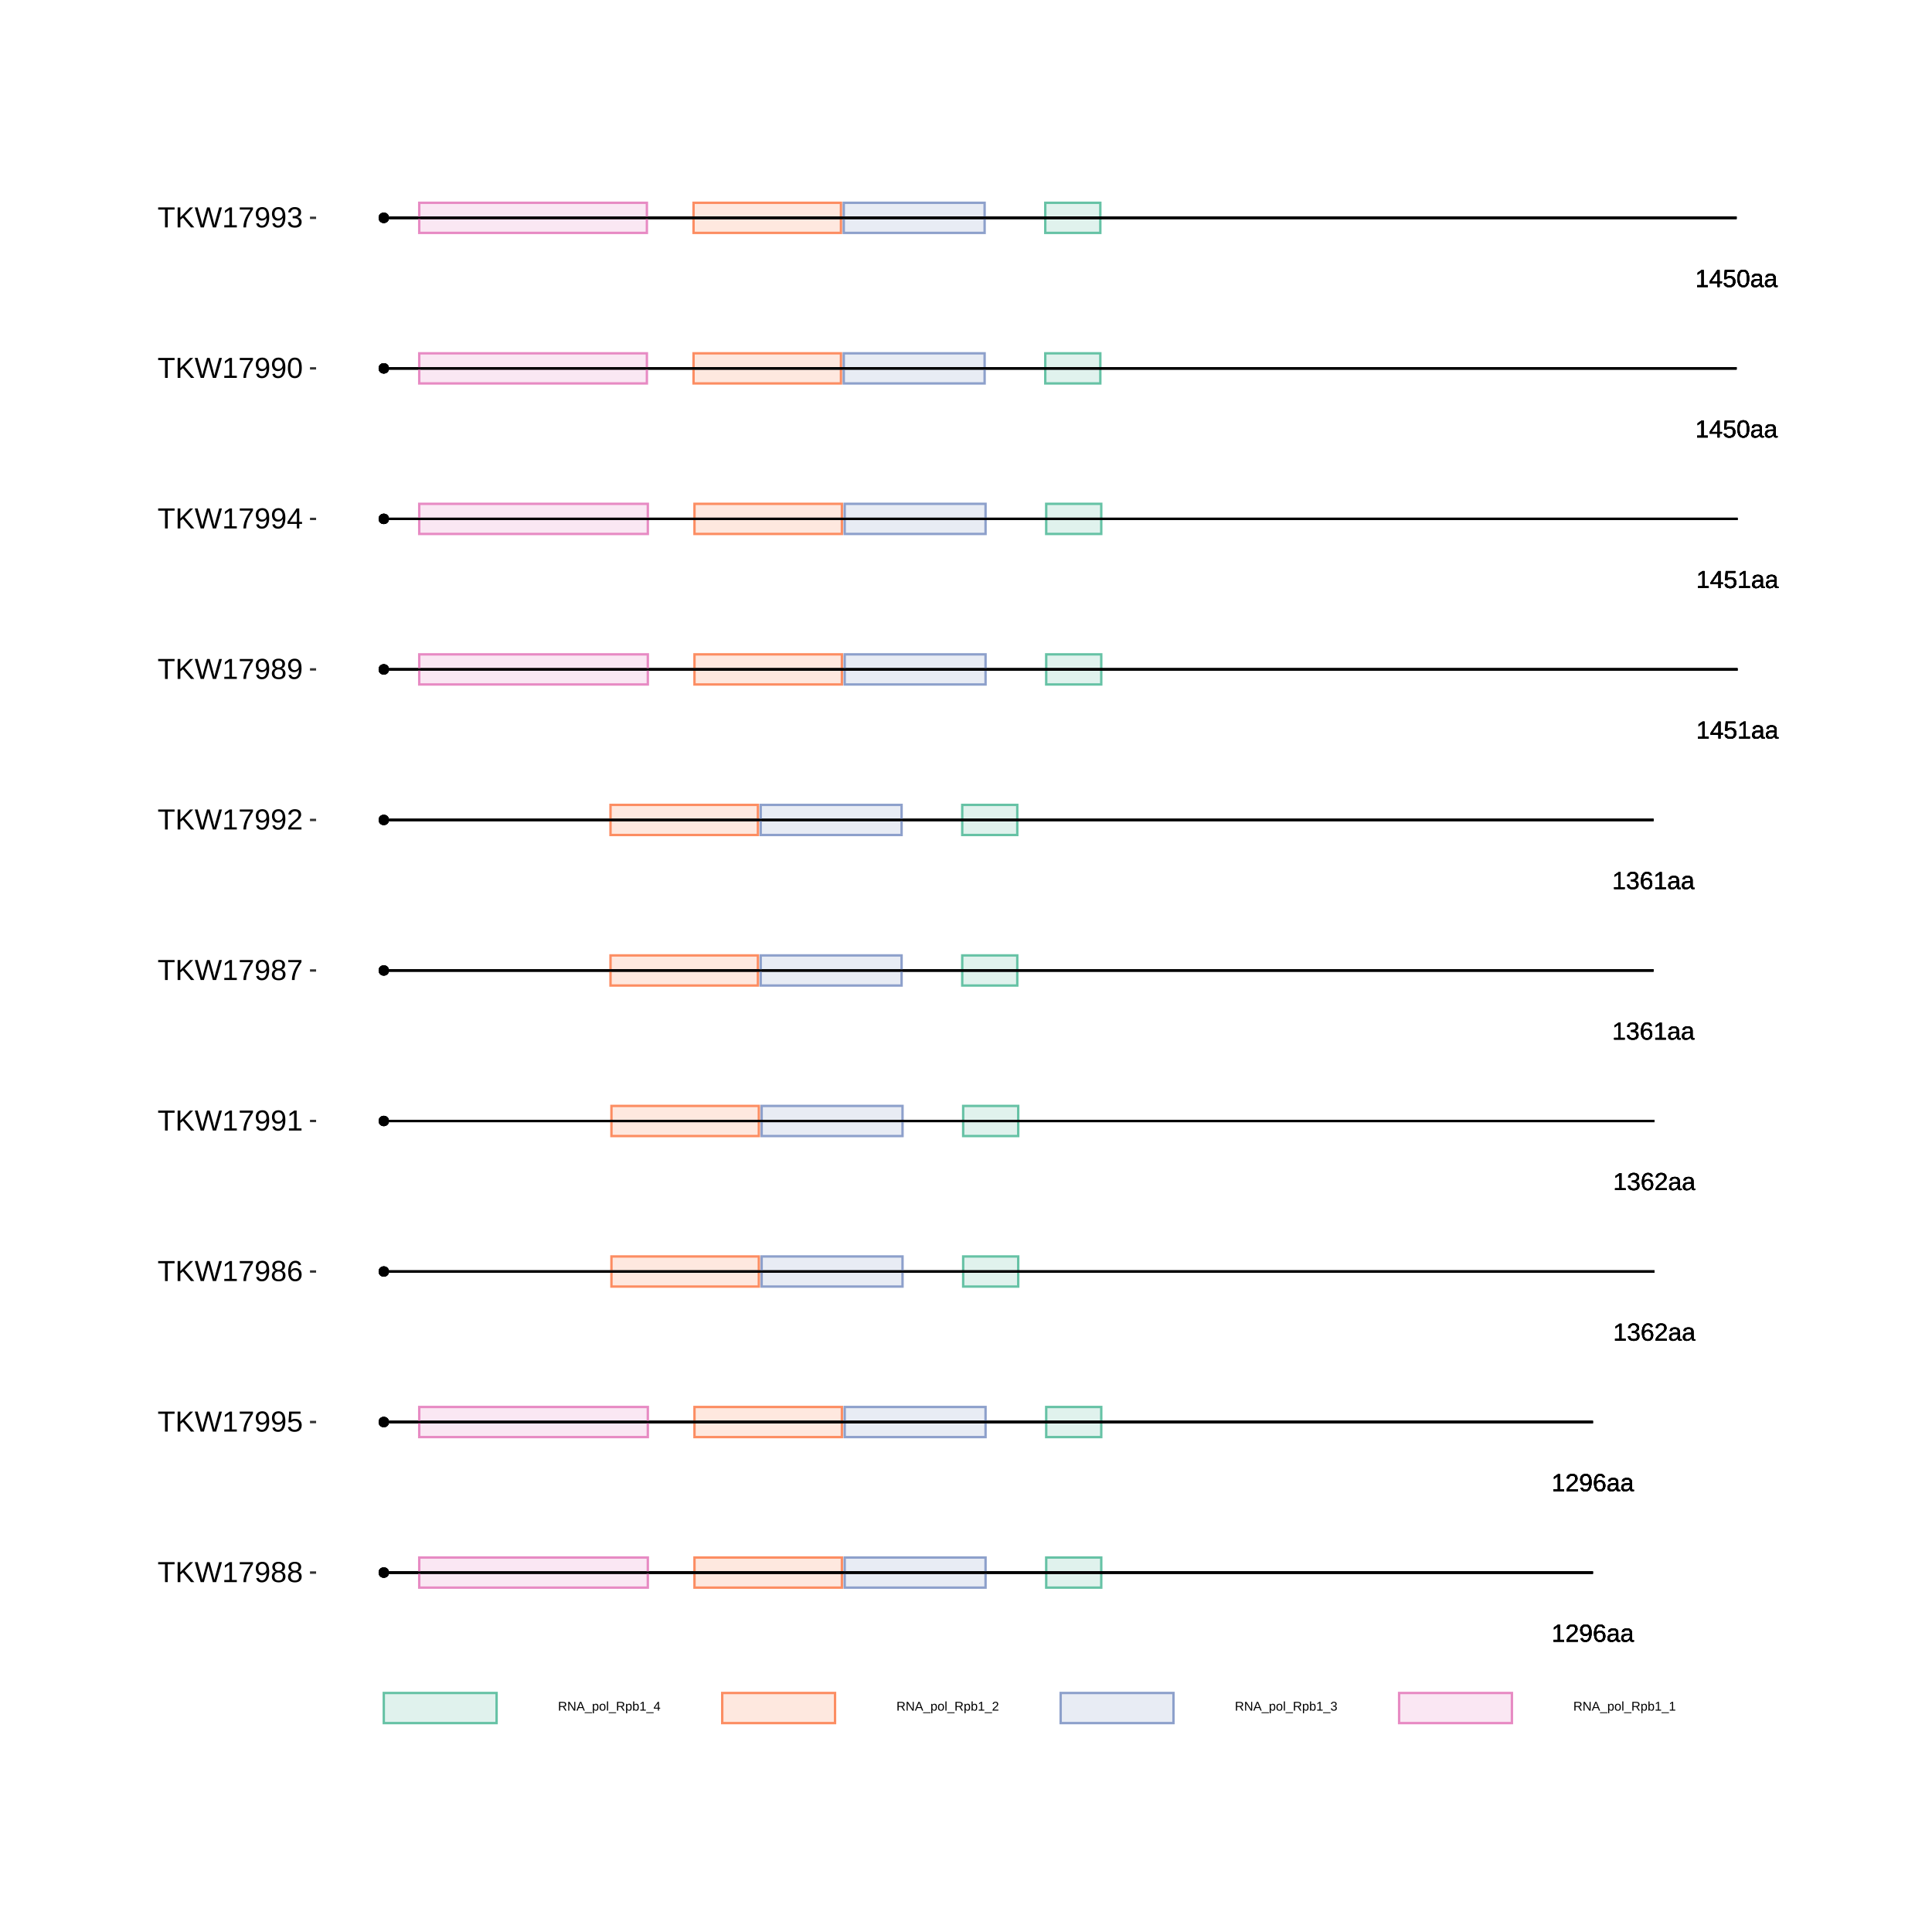 <?xml version="1.0" encoding="UTF-8"?>
<svg xmlns="http://www.w3.org/2000/svg" xmlns:xlink="http://www.w3.org/1999/xlink" width="864pt" height="864pt" viewBox="0 0 864 864" version="1.1">
<defs>
<g>
<symbol overflow="visible" id="glyph0-0">
<path style="stroke:none;" d="M 1.109 -7.594 L 7.172 -7.594 L 7.172 0 L 1.109 0 Z M 1.516 -7.188 L 1.516 -0.406 L 6.766 -0.406 L 6.766 -7.188 Z M 1.516 -7.188 "/>
</symbol>
<symbol overflow="visible" id="glyph0-1">
<path style="stroke:none;" d="M 0.844 0 L 0.844 -0.828 L 2.781 -0.828 L 2.781 -6.672 L 1.062 -5.453 L 1.062 -6.359 L 2.859 -7.594 L 3.75 -7.594 L 3.75 -0.828 L 5.609 -0.828 L 5.609 0 Z M 0.844 0 "/>
</symbol>
<symbol overflow="visible" id="glyph0-2">
<path style="stroke:none;" d="M 0.562 0 L 0.562 -0.688 C 0.738 -1.102 0.957 -1.473 1.219 -1.797 C 1.488 -2.117 1.77 -2.41 2.062 -2.672 C 2.352 -2.93 2.641 -3.172 2.922 -3.391 C 3.211 -3.617 3.473 -3.844 3.703 -4.062 C 3.93 -4.289 4.113 -4.523 4.25 -4.766 C 4.395 -5.016 4.469 -5.289 4.469 -5.594 C 4.469 -6.008 4.344 -6.332 4.094 -6.562 C 3.852 -6.801 3.516 -6.922 3.078 -6.922 C 2.672 -6.922 2.332 -6.805 2.062 -6.578 C 1.789 -6.348 1.633 -6.031 1.594 -5.625 L 0.594 -5.719 C 0.664 -6.332 0.922 -6.816 1.359 -7.172 C 1.805 -7.535 2.379 -7.719 3.078 -7.719 C 3.848 -7.719 4.438 -7.535 4.844 -7.172 C 5.258 -6.805 5.469 -6.289 5.469 -5.625 C 5.469 -5.332 5.398 -5.039 5.266 -4.75 C 5.129 -4.457 4.926 -4.164 4.656 -3.875 C 4.395 -3.582 3.891 -3.133 3.141 -2.531 C 2.723 -2.188 2.391 -1.879 2.141 -1.609 C 1.898 -1.336 1.727 -1.078 1.625 -0.828 L 5.594 -0.828 L 5.594 0 Z M 0.562 0 "/>
</symbol>
<symbol overflow="visible" id="glyph0-3">
<path style="stroke:none;" d="M 5.625 -3.953 C 5.625 -2.648 5.383 -1.645 4.906 -0.938 C 4.426 -0.238 3.75 0.109 2.875 0.109 C 2.281 0.109 1.801 -0.016 1.438 -0.266 C 1.082 -0.516 0.828 -0.922 0.672 -1.484 L 1.609 -1.625 C 1.797 -0.988 2.223 -0.672 2.891 -0.672 C 3.441 -0.672 3.867 -0.93 4.172 -1.453 C 4.484 -1.973 4.645 -2.711 4.656 -3.672 C 4.508 -3.348 4.258 -3.086 3.906 -2.891 C 3.562 -2.691 3.18 -2.594 2.766 -2.594 C 2.086 -2.594 1.539 -2.828 1.125 -3.297 C 0.719 -3.766 0.516 -4.383 0.516 -5.156 C 0.516 -5.945 0.738 -6.57 1.188 -7.031 C 1.633 -7.488 2.254 -7.719 3.047 -7.719 C 3.891 -7.719 4.531 -7.406 4.969 -6.781 C 5.406 -6.156 5.625 -5.211 5.625 -3.953 Z M 4.562 -4.891 C 4.562 -5.504 4.422 -5.992 4.141 -6.359 C 3.859 -6.734 3.484 -6.922 3.016 -6.922 C 2.547 -6.922 2.176 -6.758 1.906 -6.438 C 1.633 -6.125 1.5 -5.695 1.5 -5.156 C 1.5 -4.602 1.633 -4.164 1.906 -3.844 C 2.176 -3.52 2.539 -3.359 3 -3.359 C 3.281 -3.359 3.539 -3.422 3.781 -3.547 C 4.02 -3.68 4.207 -3.863 4.344 -4.094 C 4.488 -4.32 4.562 -4.586 4.562 -4.891 Z M 4.562 -4.891 "/>
</symbol>
<symbol overflow="visible" id="glyph0-4">
<path style="stroke:none;" d="M 5.656 -2.484 C 5.656 -1.68 5.438 -1.047 5 -0.578 C 4.57 -0.117 3.973 0.109 3.203 0.109 C 2.348 0.109 1.691 -0.207 1.234 -0.844 C 0.785 -1.477 0.562 -2.406 0.562 -3.625 C 0.562 -4.938 0.797 -5.945 1.266 -6.656 C 1.734 -7.363 2.406 -7.719 3.281 -7.719 C 4.426 -7.719 5.148 -7.203 5.453 -6.172 L 4.516 -6 C 4.328 -6.613 3.91 -6.922 3.266 -6.922 C 2.711 -6.922 2.285 -6.66 1.984 -6.141 C 1.68 -5.629 1.531 -4.883 1.531 -3.906 C 1.707 -4.238 1.953 -4.488 2.266 -4.656 C 2.586 -4.82 2.957 -4.906 3.375 -4.906 C 4.07 -4.906 4.625 -4.688 5.031 -4.25 C 5.445 -3.812 5.656 -3.223 5.656 -2.484 Z M 4.672 -2.438 C 4.672 -2.988 4.535 -3.414 4.266 -3.719 C 3.992 -4.02 3.617 -4.172 3.141 -4.172 C 2.68 -4.172 2.312 -4.035 2.031 -3.766 C 1.758 -3.504 1.625 -3.141 1.625 -2.672 C 1.625 -2.086 1.766 -1.609 2.047 -1.234 C 2.336 -0.859 2.711 -0.672 3.172 -0.672 C 3.641 -0.672 4.004 -0.828 4.266 -1.141 C 4.535 -1.461 4.672 -1.895 4.672 -2.438 Z M 4.672 -2.438 "/>
</symbol>
<symbol overflow="visible" id="glyph0-5">
<path style="stroke:none;" d="M 2.234 0.109 C 1.648 0.109 1.207 -0.039 0.906 -0.344 C 0.613 -0.656 0.469 -1.082 0.469 -1.625 C 0.469 -2.227 0.664 -2.691 1.062 -3.016 C 1.457 -3.336 2.098 -3.508 2.984 -3.531 L 4.297 -3.562 L 4.297 -3.875 C 4.297 -4.352 4.191 -4.691 3.984 -4.891 C 3.785 -5.098 3.473 -5.203 3.047 -5.203 C 2.609 -5.203 2.289 -5.129 2.094 -4.984 C 1.895 -4.836 1.781 -4.602 1.75 -4.281 L 0.734 -4.375 C 0.891 -5.414 1.664 -5.938 3.062 -5.938 C 3.801 -5.938 4.352 -5.77 4.719 -5.438 C 5.094 -5.102 5.281 -4.617 5.281 -3.984 L 5.281 -1.469 C 5.281 -1.176 5.316 -0.957 5.391 -0.812 C 5.461 -0.664 5.609 -0.594 5.828 -0.594 C 5.922 -0.594 6.023 -0.609 6.141 -0.641 L 6.141 -0.031 C 5.898 0.02 5.648 0.047 5.391 0.047 C 5.035 0.047 4.773 -0.047 4.609 -0.234 C 4.441 -0.422 4.348 -0.711 4.328 -1.109 L 4.297 -1.109 C 4.047 -0.672 3.754 -0.359 3.422 -0.172 C 3.098 0.016 2.703 0.109 2.234 0.109 Z M 2.453 -0.625 C 2.805 -0.625 3.117 -0.703 3.391 -0.859 C 3.672 -1.023 3.891 -1.25 4.047 -1.531 C 4.211 -1.812 4.297 -2.102 4.297 -2.406 L 4.297 -2.875 L 3.234 -2.859 C 2.773 -2.848 2.426 -2.801 2.188 -2.719 C 1.957 -2.633 1.781 -2.5 1.656 -2.312 C 1.531 -2.133 1.469 -1.898 1.469 -1.609 C 1.469 -1.297 1.551 -1.051 1.719 -0.875 C 1.895 -0.707 2.141 -0.625 2.453 -0.625 Z M 2.453 -0.625 "/>
</symbol>
<symbol overflow="visible" id="glyph0-6">
<path style="stroke:none;" d="M 5.656 -2.094 C 5.656 -1.395 5.43 -0.852 4.984 -0.469 C 4.547 -0.082 3.91 0.109 3.078 0.109 C 2.305 0.109 1.691 -0.062 1.234 -0.406 C 0.773 -0.758 0.504 -1.273 0.422 -1.953 L 1.422 -2.047 C 1.555 -1.148 2.109 -0.703 3.078 -0.703 C 3.566 -0.703 3.953 -0.82 4.234 -1.062 C 4.516 -1.301 4.656 -1.656 4.656 -2.125 C 4.656 -2.539 4.492 -2.863 4.172 -3.094 C 3.848 -3.332 3.391 -3.453 2.797 -3.453 L 2.25 -3.453 L 2.25 -4.281 L 2.766 -4.281 C 3.305 -4.281 3.723 -4.395 4.016 -4.625 C 4.305 -4.863 4.453 -5.188 4.453 -5.594 C 4.453 -6 4.332 -6.32 4.094 -6.562 C 3.852 -6.801 3.5 -6.922 3.031 -6.922 C 2.602 -6.922 2.254 -6.805 1.984 -6.578 C 1.723 -6.359 1.57 -6.051 1.531 -5.656 L 0.547 -5.734 C 0.617 -6.359 0.875 -6.844 1.312 -7.188 C 1.758 -7.539 2.332 -7.719 3.031 -7.719 C 3.801 -7.719 4.395 -7.539 4.812 -7.188 C 5.238 -6.832 5.453 -6.336 5.453 -5.703 C 5.453 -5.211 5.316 -4.816 5.047 -4.516 C 4.773 -4.211 4.379 -4.008 3.859 -3.906 L 3.859 -3.875 C 4.422 -3.812 4.859 -3.617 5.172 -3.297 C 5.492 -2.984 5.656 -2.582 5.656 -2.094 Z M 5.656 -2.094 "/>
</symbol>
<symbol overflow="visible" id="glyph0-7">
<path style="stroke:none;" d="M 4.75 -1.719 L 4.75 0 L 3.828 0 L 3.828 -1.719 L 0.25 -1.719 L 0.25 -2.469 L 3.734 -7.594 L 4.75 -7.594 L 4.75 -2.484 L 5.812 -2.484 L 5.812 -1.719 Z M 3.828 -6.5 C 3.828 -6.477 3.781 -6.383 3.688 -6.219 C 3.594 -6.051 3.52 -5.93 3.469 -5.859 L 1.531 -3 L 1.234 -2.594 L 1.156 -2.484 L 3.828 -2.484 Z M 3.828 -6.5 "/>
</symbol>
<symbol overflow="visible" id="glyph0-8">
<path style="stroke:none;" d="M 5.688 -2.469 C 5.688 -1.664 5.445 -1.035 4.969 -0.578 C 4.488 -0.117 3.828 0.109 2.984 0.109 C 2.273 0.109 1.703 -0.039 1.266 -0.344 C 0.828 -0.656 0.551 -1.109 0.438 -1.703 L 1.422 -1.812 C 1.629 -1.062 2.156 -0.688 3 -0.688 C 3.52 -0.688 3.926 -0.844 4.219 -1.156 C 4.52 -1.469 4.672 -1.898 4.672 -2.453 C 4.672 -2.93 4.52 -3.316 4.219 -3.609 C 3.926 -3.91 3.531 -4.062 3.031 -4.062 C 2.758 -4.062 2.508 -4.02 2.281 -3.938 C 2.062 -3.852 1.836 -3.711 1.609 -3.516 L 0.656 -3.516 L 0.922 -7.594 L 5.234 -7.594 L 5.234 -6.781 L 1.797 -6.781 L 1.656 -4.359 C 2.07 -4.68 2.594 -4.844 3.219 -4.844 C 3.969 -4.844 4.566 -4.625 5.016 -4.188 C 5.461 -3.75 5.688 -3.176 5.688 -2.469 Z M 5.688 -2.469 "/>
</symbol>
<symbol overflow="visible" id="glyph0-9">
<path style="stroke:none;" d="M 5.719 -3.797 C 5.719 -2.535 5.492 -1.566 5.047 -0.891 C 4.598 -0.223 3.938 0.109 3.062 0.109 C 2.188 0.109 1.531 -0.223 1.094 -0.891 C 0.656 -1.555 0.438 -2.523 0.438 -3.797 C 0.438 -5.109 0.645 -6.086 1.062 -6.734 C 1.488 -7.391 2.164 -7.719 3.094 -7.719 C 3.988 -7.719 4.648 -7.383 5.078 -6.719 C 5.504 -6.062 5.719 -5.086 5.719 -3.797 Z M 4.719 -3.797 C 4.719 -4.898 4.594 -5.695 4.344 -6.188 C 4.094 -6.676 3.676 -6.922 3.094 -6.922 C 2.5 -6.922 2.066 -6.676 1.797 -6.188 C 1.535 -5.707 1.406 -4.91 1.406 -3.797 C 1.406 -2.723 1.535 -1.938 1.797 -1.438 C 2.066 -0.938 2.488 -0.688 3.062 -0.688 C 3.633 -0.688 4.051 -0.941 4.312 -1.453 C 4.582 -1.961 4.719 -2.742 4.719 -3.797 Z M 4.719 -3.797 "/>
</symbol>
<symbol overflow="visible" id="glyph1-0">
<path style="stroke:none;" d="M 0.562 -3.906 L 3.688 -3.906 L 3.688 0 L 0.562 0 Z M 0.781 -3.703 L 0.781 -0.219 L 3.484 -0.219 L 3.484 -3.703 Z M 0.781 -3.703 "/>
</symbol>
<symbol overflow="visible" id="glyph1-1">
<path style="stroke:none;" d="M 3.234 0 L 2.219 -1.625 L 1 -1.625 L 1 0 L 0.469 0 L 0.469 -3.906 L 2.312 -3.906 C 2.75 -3.906 3.086 -3.805 3.328 -3.609 C 3.566 -3.422 3.688 -3.148 3.688 -2.797 C 3.688 -2.504 3.602 -2.258 3.438 -2.062 C 3.27 -1.863 3.035 -1.738 2.734 -1.688 L 3.844 0 Z M 3.156 -2.781 C 3.156 -3.008 3.078 -3.18 2.922 -3.297 C 2.766 -3.422 2.539 -3.484 2.25 -3.484 L 1 -3.484 L 1 -2.047 L 2.281 -2.047 C 2.562 -2.047 2.773 -2.109 2.922 -2.234 C 3.078 -2.367 3.156 -2.551 3.156 -2.781 Z M 3.156 -2.781 "/>
</symbol>
<symbol overflow="visible" id="glyph1-2">
<path style="stroke:none;" d="M 3 0 L 0.906 -3.328 L 0.922 -3.062 L 0.938 -2.594 L 0.938 0 L 0.469 0 L 0.469 -3.906 L 1.078 -3.906 L 3.203 -0.562 C 3.18 -0.926 3.172 -1.188 3.172 -1.344 L 3.172 -3.906 L 3.641 -3.906 L 3.641 0 Z M 3 0 "/>
</symbol>
<symbol overflow="visible" id="glyph1-3">
<path style="stroke:none;" d="M 3.234 0 L 2.797 -1.141 L 1.016 -1.141 L 0.562 0 L 0.016 0 L 1.609 -3.906 L 2.203 -3.906 L 3.781 0 Z M 1.906 -3.516 L 1.875 -3.438 C 1.832 -3.281 1.766 -3.082 1.672 -2.844 L 1.172 -1.562 L 2.641 -1.562 L 2.141 -2.844 C 2.086 -2.977 2.035 -3.125 1.984 -3.281 Z M 1.906 -3.516 "/>
</symbol>
<symbol overflow="visible" id="glyph1-4">
<path style="stroke:none;" d="M -0.094 1.125 L -0.094 0.766 L 3.234 0.766 L 3.234 1.125 Z M -0.094 1.125 "/>
</symbol>
<symbol overflow="visible" id="glyph1-5">
<path style="stroke:none;" d="M 2.922 -1.516 C 2.922 -0.461 2.551 0.062 1.812 0.062 C 1.352 0.062 1.047 -0.113 0.891 -0.469 L 0.875 -0.469 C 0.883 -0.445 0.891 -0.289 0.891 0 L 0.891 1.188 L 0.391 1.188 L 0.391 -2.391 C 0.391 -2.703 0.379 -2.906 0.359 -3 L 0.844 -3 C 0.852 -3 0.859 -2.973 0.859 -2.922 C 0.859 -2.879 0.859 -2.812 0.859 -2.719 C 0.867 -2.625 0.875 -2.555 0.875 -2.516 L 0.891 -2.516 C 0.973 -2.703 1.086 -2.836 1.234 -2.922 C 1.379 -3.016 1.57 -3.062 1.812 -3.062 C 2.188 -3.062 2.461 -2.938 2.641 -2.688 C 2.828 -2.438 2.922 -2.047 2.922 -1.516 Z M 2.406 -1.5 C 2.406 -1.926 2.348 -2.227 2.234 -2.406 C 2.117 -2.582 1.938 -2.672 1.688 -2.672 C 1.488 -2.672 1.332 -2.629 1.219 -2.547 C 1.113 -2.461 1.031 -2.332 0.969 -2.156 C 0.914 -1.977 0.891 -1.75 0.891 -1.469 C 0.891 -1.07 0.953 -0.781 1.078 -0.594 C 1.203 -0.406 1.406 -0.312 1.688 -0.312 C 1.938 -0.312 2.117 -0.398 2.234 -0.578 C 2.348 -0.766 2.406 -1.07 2.406 -1.5 Z M 2.406 -1.5 "/>
</symbol>
<symbol overflow="visible" id="glyph1-6">
<path style="stroke:none;" d="M 2.922 -1.5 C 2.922 -0.977 2.805 -0.586 2.578 -0.328 C 2.348 -0.066 2.008 0.062 1.562 0.062 C 1.125 0.062 0.789 -0.07 0.562 -0.344 C 0.344 -0.613 0.234 -1 0.234 -1.5 C 0.234 -2.539 0.68 -3.062 1.578 -3.062 C 2.047 -3.062 2.383 -2.93 2.594 -2.672 C 2.812 -2.422 2.922 -2.031 2.922 -1.5 Z M 2.406 -1.5 C 2.406 -1.914 2.344 -2.219 2.219 -2.406 C 2.094 -2.594 1.883 -2.688 1.594 -2.688 C 1.301 -2.688 1.086 -2.586 0.953 -2.391 C 0.828 -2.203 0.766 -1.906 0.766 -1.5 C 0.766 -1.102 0.828 -0.805 0.953 -0.609 C 1.086 -0.41 1.289 -0.312 1.562 -0.312 C 1.863 -0.312 2.078 -0.406 2.203 -0.594 C 2.336 -0.789 2.406 -1.094 2.406 -1.5 Z M 2.406 -1.5 "/>
</symbol>
<symbol overflow="visible" id="glyph1-7">
<path style="stroke:none;" d="M 0.391 0 L 0.391 -4.125 L 0.891 -4.125 L 0.891 0 Z M 0.391 0 "/>
</symbol>
<symbol overflow="visible" id="glyph1-8">
<path style="stroke:none;" d="M 2.922 -1.516 C 2.922 -0.461 2.551 0.062 1.812 0.062 C 1.594 0.062 1.406 0.02 1.25 -0.062 C 1.102 -0.145 0.984 -0.281 0.891 -0.469 L 0.875 -0.469 C 0.875 -0.406 0.867 -0.316 0.859 -0.203 C 0.859 -0.086 0.852 -0.02 0.844 0 L 0.359 0 C 0.379 -0.102 0.391 -0.312 0.391 -0.625 L 0.391 -4.125 L 0.891 -4.125 L 0.891 -2.953 C 0.891 -2.828 0.883 -2.68 0.875 -2.516 L 0.891 -2.516 C 0.973 -2.711 1.094 -2.852 1.25 -2.938 C 1.406 -3.02 1.594 -3.062 1.812 -3.062 C 2.195 -3.062 2.477 -2.93 2.656 -2.672 C 2.832 -2.422 2.922 -2.035 2.922 -1.516 Z M 2.406 -1.5 C 2.406 -1.914 2.348 -2.211 2.234 -2.391 C 2.117 -2.578 1.938 -2.672 1.688 -2.672 C 1.406 -2.672 1.203 -2.57 1.078 -2.375 C 0.953 -2.188 0.891 -1.883 0.891 -1.469 C 0.891 -1.07 0.953 -0.781 1.078 -0.594 C 1.203 -0.406 1.406 -0.312 1.688 -0.312 C 1.938 -0.312 2.117 -0.406 2.234 -0.594 C 2.348 -0.781 2.406 -1.082 2.406 -1.5 Z M 2.406 -1.5 "/>
</symbol>
<symbol overflow="visible" id="glyph1-9">
<path style="stroke:none;" d="M 0.438 0 L 0.438 -0.422 L 1.438 -0.422 L 1.438 -3.438 L 0.547 -2.812 L 0.547 -3.281 L 1.469 -3.906 L 1.938 -3.906 L 1.938 -0.422 L 2.891 -0.422 L 2.891 0 Z M 0.438 0 "/>
</symbol>
<symbol overflow="visible" id="glyph1-10">
<path style="stroke:none;" d="M 2.453 -0.891 L 2.453 0 L 1.969 0 L 1.969 -0.891 L 0.125 -0.891 L 0.125 -1.281 L 1.922 -3.906 L 2.453 -3.906 L 2.453 -1.281 L 3 -1.281 L 3 -0.891 Z M 1.969 -3.344 C 1.969 -3.332 1.941 -3.285 1.891 -3.203 C 1.848 -3.117 1.812 -3.055 1.781 -3.016 L 0.781 -1.547 L 0.641 -1.328 L 0.594 -1.281 L 1.969 -1.281 Z M 1.969 -3.344 "/>
</symbol>
<symbol overflow="visible" id="glyph1-11">
<path style="stroke:none;" d="M 0.281 0 L 0.281 -0.359 C 0.375 -0.566 0.488 -0.754 0.625 -0.922 C 0.758 -1.086 0.898 -1.238 1.047 -1.375 C 1.203 -1.508 1.352 -1.633 1.5 -1.75 C 1.656 -1.863 1.789 -1.977 1.906 -2.094 C 2.02 -2.207 2.113 -2.328 2.188 -2.453 C 2.258 -2.578 2.297 -2.719 2.297 -2.875 C 2.297 -3.094 2.234 -3.258 2.109 -3.375 C 1.984 -3.5 1.812 -3.562 1.594 -3.562 C 1.375 -3.562 1.195 -3.504 1.062 -3.391 C 0.926 -3.273 0.844 -3.113 0.812 -2.906 L 0.312 -2.953 C 0.344 -3.266 0.473 -3.508 0.703 -3.688 C 0.93 -3.875 1.227 -3.969 1.594 -3.969 C 1.988 -3.969 2.289 -3.875 2.5 -3.688 C 2.707 -3.5 2.812 -3.238 2.812 -2.906 C 2.812 -2.75 2.773 -2.594 2.703 -2.438 C 2.641 -2.289 2.539 -2.141 2.406 -1.984 C 2.27 -1.836 2.004 -1.609 1.609 -1.297 C 1.398 -1.117 1.234 -0.961 1.109 -0.828 C 0.984 -0.691 0.891 -0.555 0.828 -0.422 L 2.875 -0.422 L 2.875 0 Z M 0.281 0 "/>
</symbol>
<symbol overflow="visible" id="glyph1-12">
<path style="stroke:none;" d="M 2.906 -1.078 C 2.906 -0.711 2.789 -0.43 2.562 -0.234 C 2.332 -0.035 2.004 0.062 1.578 0.062 C 1.18 0.062 0.863 -0.023 0.625 -0.203 C 0.395 -0.391 0.258 -0.656 0.219 -1 L 0.734 -1.047 C 0.797 -0.586 1.078 -0.359 1.578 -0.359 C 1.836 -0.359 2.035 -0.422 2.172 -0.547 C 2.316 -0.672 2.391 -0.852 2.391 -1.094 C 2.391 -1.312 2.305 -1.477 2.141 -1.594 C 1.984 -1.719 1.75 -1.781 1.438 -1.781 L 1.156 -1.781 L 1.156 -2.203 L 1.422 -2.203 C 1.703 -2.203 1.914 -2.258 2.062 -2.375 C 2.219 -2.5 2.297 -2.664 2.297 -2.875 C 2.297 -3.094 2.234 -3.258 2.109 -3.375 C 1.984 -3.5 1.801 -3.562 1.562 -3.562 C 1.344 -3.562 1.16 -3.504 1.016 -3.391 C 0.879 -3.273 0.801 -3.113 0.781 -2.906 L 0.281 -2.953 C 0.32 -3.273 0.457 -3.523 0.688 -3.703 C 0.914 -3.879 1.207 -3.969 1.562 -3.969 C 1.957 -3.969 2.266 -3.875 2.484 -3.688 C 2.703 -3.508 2.812 -3.258 2.812 -2.938 C 2.812 -2.688 2.738 -2.484 2.594 -2.328 C 2.457 -2.172 2.254 -2.066 1.984 -2.016 L 1.984 -2 C 2.273 -1.969 2.5 -1.867 2.656 -1.703 C 2.82 -1.535 2.906 -1.328 2.906 -1.078 Z M 2.906 -1.078 "/>
</symbol>
<symbol overflow="visible" id="glyph2-0">
<path style="stroke:none;" d="M 1.297 -8.938 L 8.438 -8.938 L 8.438 0 L 1.297 0 Z M 1.781 -8.469 L 1.781 -0.484 L 7.953 -0.484 L 7.953 -8.469 Z M 1.781 -8.469 "/>
</symbol>
<symbol overflow="visible" id="glyph2-1">
<path style="stroke:none;" d="M 4.578 -7.953 L 4.578 0 L 3.359 0 L 3.359 -7.953 L 0.297 -7.953 L 0.297 -8.938 L 7.641 -8.938 L 7.641 -7.953 Z M 4.578 -7.953 "/>
</symbol>
<symbol overflow="visible" id="glyph2-2">
<path style="stroke:none;" d="M 7.016 0 L 3.453 -4.312 L 2.281 -3.422 L 2.281 0 L 1.062 0 L 1.062 -8.938 L 2.281 -8.938 L 2.281 -4.469 L 6.594 -8.938 L 8.016 -8.938 L 4.203 -5.062 L 8.531 0 Z M 7.016 0 "/>
</symbol>
<symbol overflow="visible" id="glyph2-3">
<path style="stroke:none;" d="M 9.594 0 L 8.141 0 L 6.594 -5.688 C 6.488 -6.039 6.344 -6.676 6.156 -7.594 C 6.039 -7.102 5.941 -6.691 5.859 -6.359 C 5.785 -6.023 5.211 -3.906 4.141 0 L 2.688 0 L 0.062 -8.938 L 1.328 -8.938 L 2.922 -3.266 C 3.117 -2.555 3.297 -1.82 3.453 -1.062 C 3.555 -1.531 3.672 -2.039 3.797 -2.594 C 3.93 -3.145 4.52 -5.258 5.562 -8.938 L 6.734 -8.938 L 8.281 -3.375 C 8.52 -2.469 8.707 -1.695 8.844 -1.062 L 8.906 -1.281 C 9.02 -1.77 9.109 -2.164 9.172 -2.469 C 9.242 -2.781 9.844 -4.938 10.969 -8.938 L 12.219 -8.938 Z M 9.594 0 "/>
</symbol>
<symbol overflow="visible" id="glyph2-4">
<path style="stroke:none;" d="M 0.984 0 L 0.984 -0.969 L 3.266 -0.969 L 3.266 -7.859 L 1.25 -6.406 L 1.25 -7.484 L 3.359 -8.938 L 4.422 -8.938 L 4.422 -0.969 L 6.594 -0.969 L 6.594 0 Z M 0.984 0 "/>
</symbol>
<symbol overflow="visible" id="glyph2-5">
<path style="stroke:none;" d="M 6.578 -8.016 C 5.66 -6.617 5.016 -5.523 4.641 -4.734 C 4.266 -3.941 3.984 -3.16 3.797 -2.391 C 3.609 -1.617 3.516 -0.82 3.516 0 L 2.312 0 C 2.312 -1.145 2.551 -2.348 3.031 -3.609 C 3.52 -4.867 4.332 -6.32 5.469 -7.969 L 0.672 -7.969 L 0.672 -8.938 L 6.578 -8.938 Z M 6.578 -8.016 "/>
</symbol>
<symbol overflow="visible" id="glyph2-6">
<path style="stroke:none;" d="M 6.609 -4.656 C 6.609 -3.113 6.328 -1.93 5.766 -1.109 C 5.211 -0.285 4.414 0.125 3.375 0.125 C 2.676 0.125 2.113 -0.02 1.688 -0.312 C 1.27 -0.602 0.973 -1.078 0.797 -1.734 L 1.891 -1.906 C 2.117 -1.164 2.617 -0.797 3.391 -0.797 C 4.047 -0.797 4.551 -1.098 4.906 -1.703 C 5.27 -2.316 5.461 -3.188 5.484 -4.312 C 5.316 -3.938 5.023 -3.629 4.609 -3.391 C 4.203 -3.16 3.754 -3.047 3.266 -3.047 C 2.461 -3.047 1.816 -3.32 1.328 -3.875 C 0.848 -4.426 0.609 -5.156 0.609 -6.062 C 0.609 -7 0.867 -7.734 1.391 -8.266 C 1.922 -8.805 2.656 -9.078 3.594 -9.078 C 4.582 -9.078 5.332 -8.707 5.844 -7.969 C 6.352 -7.238 6.609 -6.133 6.609 -4.656 Z M 5.375 -5.75 C 5.375 -6.477 5.207 -7.062 4.875 -7.5 C 4.539 -7.938 4.098 -8.156 3.547 -8.156 C 2.992 -8.156 2.555 -7.969 2.234 -7.594 C 1.922 -7.219 1.766 -6.707 1.766 -6.062 C 1.766 -5.414 1.922 -4.898 2.234 -4.516 C 2.555 -4.141 2.988 -3.953 3.531 -3.953 C 3.863 -3.953 4.172 -4.023 4.453 -4.172 C 4.734 -4.328 4.957 -4.539 5.125 -4.812 C 5.289 -5.094 5.375 -5.406 5.375 -5.75 Z M 5.375 -5.75 "/>
</symbol>
<symbol overflow="visible" id="glyph2-7">
<path style="stroke:none;" d="M 6.672 -2.5 C 6.672 -1.664 6.406 -1.02 5.875 -0.562 C 5.352 -0.102 4.602 0.125 3.625 0.125 C 2.664 0.125 1.914 -0.098 1.375 -0.547 C 0.832 -1.004 0.562 -1.648 0.562 -2.484 C 0.562 -3.066 0.727 -3.555 1.062 -3.953 C 1.395 -4.348 1.82 -4.586 2.344 -4.672 L 2.344 -4.703 C 1.863 -4.816 1.484 -5.062 1.203 -5.438 C 0.922 -5.82 0.781 -6.27 0.781 -6.781 C 0.781 -7.469 1.031 -8.02 1.531 -8.438 C 2.039 -8.863 2.727 -9.078 3.594 -9.078 C 4.469 -9.078 5.16 -8.867 5.672 -8.453 C 6.18 -8.035 6.438 -7.473 6.438 -6.766 C 6.438 -6.254 6.297 -5.805 6.016 -5.422 C 5.734 -5.047 5.348 -4.812 4.859 -4.719 L 4.859 -4.688 C 5.43 -4.594 5.875 -4.348 6.188 -3.953 C 6.508 -3.566 6.672 -3.082 6.672 -2.5 Z M 5.25 -6.703 C 5.25 -7.723 4.695 -8.234 3.594 -8.234 C 3.051 -8.234 2.641 -8.102 2.359 -7.844 C 2.078 -7.594 1.938 -7.211 1.938 -6.703 C 1.938 -6.191 2.082 -5.801 2.375 -5.531 C 2.664 -5.27 3.078 -5.141 3.609 -5.141 C 4.141 -5.141 4.547 -5.258 4.828 -5.5 C 5.109 -5.75 5.25 -6.148 5.25 -6.703 Z M 5.484 -2.609 C 5.484 -3.16 5.316 -3.578 4.984 -3.859 C 4.648 -4.141 4.188 -4.281 3.594 -4.281 C 3.008 -4.281 2.555 -4.129 2.234 -3.828 C 1.91 -3.523 1.75 -3.109 1.75 -2.578 C 1.75 -1.348 2.375 -0.734 3.625 -0.734 C 4.25 -0.734 4.711 -0.879 5.016 -1.172 C 5.328 -1.473 5.484 -1.953 5.484 -2.609 Z M 5.484 -2.609 "/>
</symbol>
<symbol overflow="visible" id="glyph2-8">
<path style="stroke:none;" d="M 6.688 -2.906 C 6.688 -1.969 6.406 -1.227 5.844 -0.688 C 5.281 -0.145 4.504 0.125 3.516 0.125 C 2.68 0.125 2.004 -0.055 1.484 -0.422 C 0.973 -0.785 0.648 -1.312 0.516 -2 L 1.672 -2.141 C 1.91 -1.254 2.531 -0.812 3.531 -0.812 C 4.145 -0.812 4.625 -0.992 4.969 -1.359 C 5.32 -1.734 5.5 -2.242 5.5 -2.891 C 5.5 -3.453 5.32 -3.906 4.969 -4.25 C 4.625 -4.602 4.156 -4.781 3.562 -4.781 C 3.25 -4.781 2.957 -4.727 2.688 -4.625 C 2.426 -4.531 2.16 -4.363 1.891 -4.125 L 0.781 -4.125 L 1.078 -8.938 L 6.156 -8.938 L 6.156 -7.969 L 2.125 -7.969 L 1.953 -5.141 C 2.441 -5.516 3.055 -5.703 3.797 -5.703 C 4.672 -5.703 5.367 -5.441 5.891 -4.922 C 6.422 -4.41 6.688 -3.738 6.688 -2.906 Z M 6.688 -2.906 "/>
</symbol>
<symbol overflow="visible" id="glyph2-9">
<path style="stroke:none;" d="M 6.656 -2.922 C 6.656 -1.984 6.398 -1.238 5.891 -0.688 C 5.379 -0.145 4.672 0.125 3.766 0.125 C 2.766 0.125 1.992 -0.25 1.453 -1 C 0.922 -1.75 0.656 -2.836 0.656 -4.266 C 0.656 -5.816 0.93 -7.004 1.484 -7.828 C 2.047 -8.66 2.836 -9.078 3.859 -9.078 C 5.211 -9.078 6.062 -8.469 6.406 -7.25 L 5.312 -7.062 C 5.094 -7.789 4.602 -8.156 3.844 -8.156 C 3.195 -8.156 2.691 -7.848 2.328 -7.234 C 1.973 -6.629 1.797 -5.754 1.797 -4.609 C 2.004 -4.992 2.297 -5.285 2.672 -5.484 C 3.047 -5.68 3.477 -5.781 3.969 -5.781 C 4.789 -5.781 5.441 -5.52 5.922 -5 C 6.41 -4.488 6.656 -3.797 6.656 -2.922 Z M 5.5 -2.875 C 5.5 -3.52 5.336 -4.02 5.016 -4.375 C 4.703 -4.727 4.258 -4.906 3.688 -4.906 C 3.156 -4.906 2.723 -4.75 2.391 -4.438 C 2.066 -4.125 1.906 -3.695 1.906 -3.156 C 1.906 -2.457 2.078 -1.891 2.422 -1.453 C 2.766 -1.016 3.203 -0.797 3.734 -0.797 C 4.285 -0.797 4.719 -0.977 5.031 -1.344 C 5.344 -1.719 5.5 -2.227 5.5 -2.875 Z M 5.5 -2.875 "/>
</symbol>
<symbol overflow="visible" id="glyph2-10">
<path style="stroke:none;" d="M 0.656 0 L 0.656 -0.812 C 0.875 -1.301 1.133 -1.734 1.438 -2.109 C 1.75 -2.492 2.078 -2.836 2.422 -3.141 C 2.766 -3.453 3.102 -3.738 3.438 -4 C 3.781 -4.258 4.086 -4.52 4.359 -4.781 C 4.629 -5.051 4.848 -5.328 5.016 -5.609 C 5.18 -5.898 5.266 -6.227 5.266 -6.594 C 5.266 -7.082 5.117 -7.461 4.828 -7.734 C 4.547 -8.004 4.145 -8.141 3.625 -8.141 C 3.145 -8.141 2.742 -8.004 2.422 -7.734 C 2.109 -7.473 1.926 -7.102 1.875 -6.625 L 0.703 -6.734 C 0.785 -7.453 1.086 -8.02 1.609 -8.438 C 2.141 -8.863 2.812 -9.078 3.625 -9.078 C 4.531 -9.078 5.223 -8.863 5.703 -8.438 C 6.191 -8.008 6.438 -7.406 6.438 -6.625 C 6.438 -6.281 6.352 -5.938 6.188 -5.594 C 6.031 -5.25 5.797 -4.906 5.484 -4.562 C 5.172 -4.219 4.57 -3.688 3.688 -2.969 C 3.207 -2.57 2.82 -2.211 2.531 -1.891 C 2.238 -1.578 2.031 -1.27 1.906 -0.969 L 6.578 -0.969 L 6.578 0 Z M 0.656 0 "/>
</symbol>
<symbol overflow="visible" id="glyph2-11">
<path style="stroke:none;" d="M 5.594 -2.031 L 5.594 0 L 4.516 0 L 4.516 -2.031 L 0.297 -2.031 L 0.297 -2.906 L 4.391 -8.938 L 5.594 -8.938 L 5.594 -2.922 L 6.844 -2.922 L 6.844 -2.031 Z M 4.516 -7.656 C 4.504 -7.633 4.441 -7.52 4.328 -7.312 C 4.223 -7.113 4.145 -6.977 4.094 -6.906 L 1.797 -3.516 L 1.453 -3.047 L 1.359 -2.922 L 4.516 -2.922 Z M 4.516 -7.656 "/>
</symbol>
<symbol overflow="visible" id="glyph2-12">
<path style="stroke:none;" d="M 6.719 -4.469 C 6.719 -2.977 6.453 -1.836 5.922 -1.047 C 5.398 -0.266 4.625 0.125 3.594 0.125 C 2.57 0.125 1.801 -0.266 1.281 -1.047 C 0.77 -1.828 0.516 -2.969 0.516 -4.469 C 0.516 -6.008 0.766 -7.16 1.266 -7.922 C 1.766 -8.691 2.555 -9.078 3.641 -9.078 C 4.691 -9.078 5.469 -8.688 5.969 -7.906 C 6.469 -7.133 6.719 -5.988 6.719 -4.469 Z M 5.562 -4.469 C 5.562 -5.758 5.41 -6.695 5.109 -7.281 C 4.816 -7.863 4.328 -8.156 3.641 -8.156 C 2.93 -8.156 2.422 -7.867 2.109 -7.297 C 1.805 -6.723 1.656 -5.781 1.656 -4.469 C 1.656 -3.207 1.812 -2.281 2.125 -1.688 C 2.438 -1.102 2.93 -0.812 3.609 -0.812 C 4.285 -0.812 4.781 -1.109 5.094 -1.703 C 5.406 -2.305 5.562 -3.227 5.562 -4.469 Z M 5.562 -4.469 "/>
</symbol>
<symbol overflow="visible" id="glyph2-13">
<path style="stroke:none;" d="M 6.656 -2.469 C 6.656 -1.645 6.391 -1.004 5.859 -0.547 C 5.336 -0.098 4.594 0.125 3.625 0.125 C 2.719 0.125 1.992 -0.078 1.453 -0.484 C 0.91 -0.891 0.594 -1.492 0.5 -2.297 L 1.672 -2.406 C 1.828 -1.344 2.477 -0.812 3.625 -0.812 C 4.195 -0.812 4.645 -0.953 4.969 -1.234 C 5.301 -1.523 5.469 -1.945 5.469 -2.5 C 5.469 -2.988 5.281 -3.367 4.906 -3.641 C 4.531 -3.922 3.988 -4.062 3.281 -4.062 L 2.641 -4.062 L 2.641 -5.047 L 3.266 -5.047 C 3.891 -5.047 4.375 -5.18 4.719 -5.453 C 5.062 -5.723 5.234 -6.102 5.234 -6.594 C 5.234 -7.07 5.094 -7.445 4.812 -7.719 C 4.531 -8 4.113 -8.141 3.562 -8.141 C 3.062 -8.141 2.656 -8.008 2.344 -7.75 C 2.031 -7.488 1.848 -7.125 1.797 -6.656 L 0.641 -6.75 C 0.734 -7.477 1.039 -8.047 1.562 -8.453 C 2.082 -8.867 2.754 -9.078 3.578 -9.078 C 4.473 -9.078 5.164 -8.867 5.656 -8.453 C 6.156 -8.035 6.406 -7.453 6.406 -6.703 C 6.406 -6.141 6.242 -5.676 5.922 -5.312 C 5.609 -4.957 5.145 -4.719 4.531 -4.594 L 4.531 -4.562 C 5.207 -4.488 5.727 -4.266 6.094 -3.891 C 6.469 -3.516 6.656 -3.039 6.656 -2.469 Z M 6.656 -2.469 "/>
</symbol>
</g>
</defs>
<g id="surface1">
<rect x="0" y="0" width="864" height="864" style="fill:rgb(100%,100%,100%);fill-opacity:1;stroke:none;"/>
<rect x="0" y="0" width="864" height="864" style="fill:rgb(100%,100%,100%);fill-opacity:1;stroke:none;"/>
<path style="fill:none;stroke-width:1.067;stroke-linecap:round;stroke-linejoin:round;stroke:rgb(100%,100%,100%);stroke-opacity:1;stroke-miterlimit:10;" d="M 0 864 L 864 864 L 864 0 L 0 0 Z M 0 864 "/>
<path style="fill-rule:nonzero;fill:rgb(0%,0%,0%);fill-opacity:1;stroke-width:0.709;stroke-linecap:round;stroke-linejoin:round;stroke:rgb(0%,0%,0%);stroke-opacity:1;stroke-miterlimit:10;" d="M 173.59 703.258 C 173.59 705.863 169.68 705.863 169.68 703.258 C 169.68 700.652 173.59 700.652 173.59 703.258 "/>
<path style="fill-rule:nonzero;fill:rgb(0%,0%,0%);fill-opacity:1;stroke-width:0.709;stroke-linecap:round;stroke-linejoin:round;stroke:rgb(0%,0%,0%);stroke-opacity:1;stroke-miterlimit:10;" d="M 173.59 703.258 C 173.59 705.863 169.68 705.863 169.68 703.258 C 169.68 700.652 173.59 700.652 173.59 703.258 "/>
<path style="fill-rule:nonzero;fill:rgb(0%,0%,0%);fill-opacity:1;stroke-width:0.709;stroke-linecap:round;stroke-linejoin:round;stroke:rgb(0%,0%,0%);stroke-opacity:1;stroke-miterlimit:10;" d="M 173.59 703.258 C 173.59 705.863 169.68 705.863 169.68 703.258 C 169.68 700.652 173.59 700.652 173.59 703.258 "/>
<path style="fill-rule:nonzero;fill:rgb(0%,0%,0%);fill-opacity:1;stroke-width:0.709;stroke-linecap:round;stroke-linejoin:round;stroke:rgb(0%,0%,0%);stroke-opacity:1;stroke-miterlimit:10;" d="M 173.59 703.258 C 173.59 705.863 169.68 705.863 169.68 703.258 C 169.68 700.652 173.59 700.652 173.59 703.258 "/>
<path style="fill-rule:nonzero;fill:rgb(0%,0%,0%);fill-opacity:1;stroke-width:0.709;stroke-linecap:round;stroke-linejoin:round;stroke:rgb(0%,0%,0%);stroke-opacity:1;stroke-miterlimit:10;" d="M 173.59 635.941 C 173.59 638.547 169.68 638.547 169.68 635.941 C 169.68 633.336 173.59 633.336 173.59 635.941 "/>
<path style="fill-rule:nonzero;fill:rgb(0%,0%,0%);fill-opacity:1;stroke-width:0.709;stroke-linecap:round;stroke-linejoin:round;stroke:rgb(0%,0%,0%);stroke-opacity:1;stroke-miterlimit:10;" d="M 173.59 635.941 C 173.59 638.547 169.68 638.547 169.68 635.941 C 169.68 633.336 173.59 633.336 173.59 635.941 "/>
<path style="fill-rule:nonzero;fill:rgb(0%,0%,0%);fill-opacity:1;stroke-width:0.709;stroke-linecap:round;stroke-linejoin:round;stroke:rgb(0%,0%,0%);stroke-opacity:1;stroke-miterlimit:10;" d="M 173.59 635.941 C 173.59 638.547 169.68 638.547 169.68 635.941 C 169.68 633.336 173.59 633.336 173.59 635.941 "/>
<path style="fill-rule:nonzero;fill:rgb(0%,0%,0%);fill-opacity:1;stroke-width:0.709;stroke-linecap:round;stroke-linejoin:round;stroke:rgb(0%,0%,0%);stroke-opacity:1;stroke-miterlimit:10;" d="M 173.59 635.941 C 173.59 638.547 169.68 638.547 169.68 635.941 C 169.68 633.336 173.59 633.336 173.59 635.941 "/>
<path style="fill-rule:nonzero;fill:rgb(0%,0%,0%);fill-opacity:1;stroke-width:0.709;stroke-linecap:round;stroke-linejoin:round;stroke:rgb(0%,0%,0%);stroke-opacity:1;stroke-miterlimit:10;" d="M 173.59 568.625 C 173.59 571.234 169.68 571.234 169.68 568.625 C 169.68 566.02 173.59 566.02 173.59 568.625 "/>
<path style="fill-rule:nonzero;fill:rgb(0%,0%,0%);fill-opacity:1;stroke-width:0.709;stroke-linecap:round;stroke-linejoin:round;stroke:rgb(0%,0%,0%);stroke-opacity:1;stroke-miterlimit:10;" d="M 173.59 568.625 C 173.59 571.234 169.68 571.234 169.68 568.625 C 169.68 566.02 173.59 566.02 173.59 568.625 "/>
<path style="fill-rule:nonzero;fill:rgb(0%,0%,0%);fill-opacity:1;stroke-width:0.709;stroke-linecap:round;stroke-linejoin:round;stroke:rgb(0%,0%,0%);stroke-opacity:1;stroke-miterlimit:10;" d="M 173.59 568.625 C 173.59 571.234 169.68 571.234 169.68 568.625 C 169.68 566.02 173.59 566.02 173.59 568.625 "/>
<path style="fill-rule:nonzero;fill:rgb(0%,0%,0%);fill-opacity:1;stroke-width:0.709;stroke-linecap:round;stroke-linejoin:round;stroke:rgb(0%,0%,0%);stroke-opacity:1;stroke-miterlimit:10;" d="M 173.59 501.312 C 173.59 503.918 169.68 503.918 169.68 501.312 C 169.68 498.703 173.59 498.703 173.59 501.312 "/>
<path style="fill-rule:nonzero;fill:rgb(0%,0%,0%);fill-opacity:1;stroke-width:0.709;stroke-linecap:round;stroke-linejoin:round;stroke:rgb(0%,0%,0%);stroke-opacity:1;stroke-miterlimit:10;" d="M 173.59 501.312 C 173.59 503.918 169.68 503.918 169.68 501.312 C 169.68 498.703 173.59 498.703 173.59 501.312 "/>
<path style="fill-rule:nonzero;fill:rgb(0%,0%,0%);fill-opacity:1;stroke-width:0.709;stroke-linecap:round;stroke-linejoin:round;stroke:rgb(0%,0%,0%);stroke-opacity:1;stroke-miterlimit:10;" d="M 173.59 501.312 C 173.59 503.918 169.68 503.918 169.68 501.312 C 169.68 498.703 173.59 498.703 173.59 501.312 "/>
<path style="fill-rule:nonzero;fill:rgb(0%,0%,0%);fill-opacity:1;stroke-width:0.709;stroke-linecap:round;stroke-linejoin:round;stroke:rgb(0%,0%,0%);stroke-opacity:1;stroke-miterlimit:10;" d="M 173.59 433.996 C 173.59 436.602 169.68 436.602 169.68 433.996 C 169.68 431.391 173.59 431.391 173.59 433.996 "/>
<path style="fill-rule:nonzero;fill:rgb(0%,0%,0%);fill-opacity:1;stroke-width:0.709;stroke-linecap:round;stroke-linejoin:round;stroke:rgb(0%,0%,0%);stroke-opacity:1;stroke-miterlimit:10;" d="M 173.59 433.996 C 173.59 436.602 169.68 436.602 169.68 433.996 C 169.68 431.391 173.59 431.391 173.59 433.996 "/>
<path style="fill-rule:nonzero;fill:rgb(0%,0%,0%);fill-opacity:1;stroke-width:0.709;stroke-linecap:round;stroke-linejoin:round;stroke:rgb(0%,0%,0%);stroke-opacity:1;stroke-miterlimit:10;" d="M 173.59 433.996 C 173.59 436.602 169.68 436.602 169.68 433.996 C 169.68 431.391 173.59 431.391 173.59 433.996 "/>
<path style="fill-rule:nonzero;fill:rgb(0%,0%,0%);fill-opacity:1;stroke-width:0.709;stroke-linecap:round;stroke-linejoin:round;stroke:rgb(0%,0%,0%);stroke-opacity:1;stroke-miterlimit:10;" d="M 173.59 366.68 C 173.59 369.285 169.68 369.285 169.68 366.68 C 169.68 364.074 173.59 364.074 173.59 366.68 "/>
<path style="fill-rule:nonzero;fill:rgb(0%,0%,0%);fill-opacity:1;stroke-width:0.709;stroke-linecap:round;stroke-linejoin:round;stroke:rgb(0%,0%,0%);stroke-opacity:1;stroke-miterlimit:10;" d="M 173.59 366.68 C 173.59 369.285 169.68 369.285 169.68 366.68 C 169.68 364.074 173.59 364.074 173.59 366.68 "/>
<path style="fill-rule:nonzero;fill:rgb(0%,0%,0%);fill-opacity:1;stroke-width:0.709;stroke-linecap:round;stroke-linejoin:round;stroke:rgb(0%,0%,0%);stroke-opacity:1;stroke-miterlimit:10;" d="M 173.59 366.68 C 173.59 369.285 169.68 369.285 169.68 366.68 C 169.68 364.074 173.59 364.074 173.59 366.68 "/>
<path style="fill-rule:nonzero;fill:rgb(0%,0%,0%);fill-opacity:1;stroke-width:0.709;stroke-linecap:round;stroke-linejoin:round;stroke:rgb(0%,0%,0%);stroke-opacity:1;stroke-miterlimit:10;" d="M 173.59 299.363 C 173.59 301.973 169.68 301.973 169.68 299.363 C 169.68 296.758 173.59 296.758 173.59 299.363 "/>
<path style="fill-rule:nonzero;fill:rgb(0%,0%,0%);fill-opacity:1;stroke-width:0.709;stroke-linecap:round;stroke-linejoin:round;stroke:rgb(0%,0%,0%);stroke-opacity:1;stroke-miterlimit:10;" d="M 173.59 299.363 C 173.59 301.973 169.68 301.973 169.68 299.363 C 169.68 296.758 173.59 296.758 173.59 299.363 "/>
<path style="fill-rule:nonzero;fill:rgb(0%,0%,0%);fill-opacity:1;stroke-width:0.709;stroke-linecap:round;stroke-linejoin:round;stroke:rgb(0%,0%,0%);stroke-opacity:1;stroke-miterlimit:10;" d="M 173.59 299.363 C 173.59 301.973 169.68 301.973 169.68 299.363 C 169.68 296.758 173.59 296.758 173.59 299.363 "/>
<path style="fill-rule:nonzero;fill:rgb(0%,0%,0%);fill-opacity:1;stroke-width:0.709;stroke-linecap:round;stroke-linejoin:round;stroke:rgb(0%,0%,0%);stroke-opacity:1;stroke-miterlimit:10;" d="M 173.59 299.363 C 173.59 301.973 169.68 301.973 169.68 299.363 C 169.68 296.758 173.59 296.758 173.59 299.363 "/>
<path style="fill-rule:nonzero;fill:rgb(0%,0%,0%);fill-opacity:1;stroke-width:0.709;stroke-linecap:round;stroke-linejoin:round;stroke:rgb(0%,0%,0%);stroke-opacity:1;stroke-miterlimit:10;" d="M 173.59 232.051 C 173.59 234.656 169.68 234.656 169.68 232.051 C 169.68 229.441 173.59 229.441 173.59 232.051 "/>
<path style="fill-rule:nonzero;fill:rgb(0%,0%,0%);fill-opacity:1;stroke-width:0.709;stroke-linecap:round;stroke-linejoin:round;stroke:rgb(0%,0%,0%);stroke-opacity:1;stroke-miterlimit:10;" d="M 173.59 232.051 C 173.59 234.656 169.68 234.656 169.68 232.051 C 169.68 229.441 173.59 229.441 173.59 232.051 "/>
<path style="fill-rule:nonzero;fill:rgb(0%,0%,0%);fill-opacity:1;stroke-width:0.709;stroke-linecap:round;stroke-linejoin:round;stroke:rgb(0%,0%,0%);stroke-opacity:1;stroke-miterlimit:10;" d="M 173.59 232.051 C 173.59 234.656 169.68 234.656 169.68 232.051 C 169.68 229.441 173.59 229.441 173.59 232.051 "/>
<path style="fill-rule:nonzero;fill:rgb(0%,0%,0%);fill-opacity:1;stroke-width:0.709;stroke-linecap:round;stroke-linejoin:round;stroke:rgb(0%,0%,0%);stroke-opacity:1;stroke-miterlimit:10;" d="M 173.59 232.051 C 173.59 234.656 169.68 234.656 169.68 232.051 C 169.68 229.441 173.59 229.441 173.59 232.051 "/>
<path style="fill-rule:nonzero;fill:rgb(0%,0%,0%);fill-opacity:1;stroke-width:0.709;stroke-linecap:round;stroke-linejoin:round;stroke:rgb(0%,0%,0%);stroke-opacity:1;stroke-miterlimit:10;" d="M 173.59 164.734 C 173.59 167.34 169.68 167.34 169.68 164.734 C 169.68 162.129 173.59 162.129 173.59 164.734 "/>
<path style="fill-rule:nonzero;fill:rgb(0%,0%,0%);fill-opacity:1;stroke-width:0.709;stroke-linecap:round;stroke-linejoin:round;stroke:rgb(0%,0%,0%);stroke-opacity:1;stroke-miterlimit:10;" d="M 173.59 164.734 C 173.59 167.34 169.68 167.34 169.68 164.734 C 169.68 162.129 173.59 162.129 173.59 164.734 "/>
<path style="fill-rule:nonzero;fill:rgb(0%,0%,0%);fill-opacity:1;stroke-width:0.709;stroke-linecap:round;stroke-linejoin:round;stroke:rgb(0%,0%,0%);stroke-opacity:1;stroke-miterlimit:10;" d="M 173.59 164.734 C 173.59 167.34 169.68 167.34 169.68 164.734 C 169.68 162.129 173.59 162.129 173.59 164.734 "/>
<path style="fill-rule:nonzero;fill:rgb(0%,0%,0%);fill-opacity:1;stroke-width:0.709;stroke-linecap:round;stroke-linejoin:round;stroke:rgb(0%,0%,0%);stroke-opacity:1;stroke-miterlimit:10;" d="M 173.59 164.734 C 173.59 167.34 169.68 167.34 169.68 164.734 C 169.68 162.129 173.59 162.129 173.59 164.734 "/>
<path style="fill-rule:nonzero;fill:rgb(0%,0%,0%);fill-opacity:1;stroke-width:0.709;stroke-linecap:round;stroke-linejoin:round;stroke:rgb(0%,0%,0%);stroke-opacity:1;stroke-miterlimit:10;" d="M 173.59 97.418 C 173.59 100.023 169.68 100.023 169.68 97.418 C 169.68 94.812 173.59 94.812 173.59 97.418 "/>
<path style="fill-rule:nonzero;fill:rgb(0%,0%,0%);fill-opacity:1;stroke-width:0.709;stroke-linecap:round;stroke-linejoin:round;stroke:rgb(0%,0%,0%);stroke-opacity:1;stroke-miterlimit:10;" d="M 173.59 97.418 C 173.59 100.023 169.68 100.023 169.68 97.418 C 169.68 94.812 173.59 94.812 173.59 97.418 "/>
<path style="fill-rule:nonzero;fill:rgb(0%,0%,0%);fill-opacity:1;stroke-width:0.709;stroke-linecap:round;stroke-linejoin:round;stroke:rgb(0%,0%,0%);stroke-opacity:1;stroke-miterlimit:10;" d="M 173.59 97.418 C 173.59 100.023 169.68 100.023 169.68 97.418 C 169.68 94.812 173.59 94.812 173.59 97.418 "/>
<path style="fill-rule:nonzero;fill:rgb(0%,0%,0%);fill-opacity:1;stroke-width:0.709;stroke-linecap:round;stroke-linejoin:round;stroke:rgb(0%,0%,0%);stroke-opacity:1;stroke-miterlimit:10;" d="M 173.59 97.418 C 173.59 100.023 169.68 100.023 169.68 97.418 C 169.68 94.812 173.59 94.812 173.59 97.418 "/>
<path style="fill-rule:nonzero;fill:rgb(40%,76.078%,64.706%);fill-opacity:0.2;stroke-width:1.067;stroke-linecap:square;stroke-linejoin:miter;stroke:rgb(40%,76.078%,64.706%);stroke-opacity:1;stroke-miterlimit:10;" d="M 467.867 696.527 L 492.484 696.527 L 492.484 709.992 L 467.867 709.992 Z M 467.867 696.527 "/>
<path style="fill:none;stroke-width:1.067;stroke-linecap:butt;stroke-linejoin:round;stroke:rgb(0%,0%,0%);stroke-opacity:1;stroke-miterlimit:10;" d="M 171.633 703.258 L 712.367 703.258 "/>
<g style="fill:rgb(0%,0%,0%);fill-opacity:1;">
  <use xlink:href="#glyph0-1" x="693.867" y="734.177"/>
  <use xlink:href="#glyph0-2" x="700.007" y="734.177"/>
  <use xlink:href="#glyph0-3" x="706.146" y="734.177"/>
  <use xlink:href="#glyph0-4" x="712.286" y="734.177"/>
  <use xlink:href="#glyph0-5" x="718.426" y="734.177"/>
  <use xlink:href="#glyph0-5" x="724.565" y="734.177"/>
</g>
<path style="fill-rule:nonzero;fill:rgb(98.824%,55.294%,38.431%);fill-opacity:0.2;stroke-width:1.067;stroke-linecap:square;stroke-linejoin:miter;stroke:rgb(98.824%,55.294%,38.431%);stroke-opacity:1;stroke-miterlimit:10;" d="M 310.574 696.527 L 376.496 696.527 L 376.496 709.992 L 310.574 709.992 Z M 310.574 696.527 "/>
<path style="fill:none;stroke-width:1.067;stroke-linecap:butt;stroke-linejoin:round;stroke:rgb(0%,0%,0%);stroke-opacity:1;stroke-miterlimit:10;" d="M 171.633 703.258 L 712.367 703.258 "/>
<g style="fill:rgb(0%,0%,0%);fill-opacity:1;">
  <use xlink:href="#glyph0-1" x="693.867" y="734.177"/>
  <use xlink:href="#glyph0-2" x="700.007" y="734.177"/>
  <use xlink:href="#glyph0-3" x="706.146" y="734.177"/>
  <use xlink:href="#glyph0-4" x="712.286" y="734.177"/>
  <use xlink:href="#glyph0-5" x="718.426" y="734.177"/>
  <use xlink:href="#glyph0-5" x="724.565" y="734.177"/>
</g>
<path style="fill-rule:nonzero;fill:rgb(55.294%,62.745%,79.608%);fill-opacity:0.2;stroke-width:1.067;stroke-linecap:square;stroke-linejoin:miter;stroke:rgb(55.294%,62.745%,79.608%);stroke-opacity:1;stroke-miterlimit:10;" d="M 377.746 696.527 L 440.746 696.527 L 440.746 709.992 L 377.746 709.992 Z M 377.746 696.527 "/>
<path style="fill:none;stroke-width:1.067;stroke-linecap:butt;stroke-linejoin:round;stroke:rgb(0%,0%,0%);stroke-opacity:1;stroke-miterlimit:10;" d="M 171.633 703.258 L 712.367 703.258 "/>
<g style="fill:rgb(0%,0%,0%);fill-opacity:1;">
  <use xlink:href="#glyph0-1" x="693.867" y="734.177"/>
  <use xlink:href="#glyph0-2" x="700.007" y="734.177"/>
  <use xlink:href="#glyph0-3" x="706.146" y="734.177"/>
  <use xlink:href="#glyph0-4" x="712.286" y="734.177"/>
  <use xlink:href="#glyph0-5" x="718.426" y="734.177"/>
  <use xlink:href="#glyph0-5" x="724.565" y="734.177"/>
</g>
<path style="fill-rule:nonzero;fill:rgb(90.588%,54.118%,76.471%);fill-opacity:0.2;stroke-width:1.067;stroke-linecap:square;stroke-linejoin:miter;stroke:rgb(90.588%,54.118%,76.471%);stroke-opacity:1;stroke-miterlimit:10;" d="M 187.488 696.527 L 289.711 696.527 L 289.711 709.992 L 187.488 709.992 Z M 187.488 696.527 "/>
<path style="fill:none;stroke-width:1.067;stroke-linecap:butt;stroke-linejoin:round;stroke:rgb(0%,0%,0%);stroke-opacity:1;stroke-miterlimit:10;" d="M 171.633 703.258 L 712.367 703.258 "/>
<g style="fill:rgb(0%,0%,0%);fill-opacity:1;">
  <use xlink:href="#glyph0-1" x="693.867" y="734.177"/>
  <use xlink:href="#glyph0-2" x="700.007" y="734.177"/>
  <use xlink:href="#glyph0-3" x="706.146" y="734.177"/>
  <use xlink:href="#glyph0-4" x="712.286" y="734.177"/>
  <use xlink:href="#glyph0-5" x="718.426" y="734.177"/>
  <use xlink:href="#glyph0-5" x="724.565" y="734.177"/>
</g>
<path style="fill-rule:nonzero;fill:rgb(40%,76.078%,64.706%);fill-opacity:0.2;stroke-width:1.067;stroke-linecap:square;stroke-linejoin:miter;stroke:rgb(40%,76.078%,64.706%);stroke-opacity:1;stroke-miterlimit:10;" d="M 467.867 629.211 L 492.484 629.211 L 492.484 642.676 L 467.867 642.676 Z M 467.867 629.211 "/>
<path style="fill:none;stroke-width:1.067;stroke-linecap:butt;stroke-linejoin:round;stroke:rgb(0%,0%,0%);stroke-opacity:1;stroke-miterlimit:10;" d="M 171.633 635.941 L 712.367 635.941 "/>
<g style="fill:rgb(0%,0%,0%);fill-opacity:1;">
  <use xlink:href="#glyph0-1" x="693.867" y="666.86"/>
  <use xlink:href="#glyph0-2" x="700.007" y="666.86"/>
  <use xlink:href="#glyph0-3" x="706.146" y="666.86"/>
  <use xlink:href="#glyph0-4" x="712.286" y="666.86"/>
  <use xlink:href="#glyph0-5" x="718.426" y="666.86"/>
  <use xlink:href="#glyph0-5" x="724.565" y="666.86"/>
</g>
<path style="fill-rule:nonzero;fill:rgb(98.824%,55.294%,38.431%);fill-opacity:0.2;stroke-width:1.067;stroke-linecap:square;stroke-linejoin:miter;stroke:rgb(98.824%,55.294%,38.431%);stroke-opacity:1;stroke-miterlimit:10;" d="M 310.574 629.211 L 376.496 629.211 L 376.496 642.676 L 310.574 642.676 Z M 310.574 629.211 "/>
<path style="fill:none;stroke-width:1.067;stroke-linecap:butt;stroke-linejoin:round;stroke:rgb(0%,0%,0%);stroke-opacity:1;stroke-miterlimit:10;" d="M 171.633 635.941 L 712.367 635.941 "/>
<g style="fill:rgb(0%,0%,0%);fill-opacity:1;">
  <use xlink:href="#glyph0-1" x="693.867" y="666.86"/>
  <use xlink:href="#glyph0-2" x="700.007" y="666.86"/>
  <use xlink:href="#glyph0-3" x="706.146" y="666.86"/>
  <use xlink:href="#glyph0-4" x="712.286" y="666.86"/>
  <use xlink:href="#glyph0-5" x="718.426" y="666.86"/>
  <use xlink:href="#glyph0-5" x="724.565" y="666.86"/>
</g>
<path style="fill-rule:nonzero;fill:rgb(55.294%,62.745%,79.608%);fill-opacity:0.2;stroke-width:1.067;stroke-linecap:square;stroke-linejoin:miter;stroke:rgb(55.294%,62.745%,79.608%);stroke-opacity:1;stroke-miterlimit:10;" d="M 377.746 629.211 L 440.746 629.211 L 440.746 642.676 L 377.746 642.676 Z M 377.746 629.211 "/>
<path style="fill:none;stroke-width:1.067;stroke-linecap:butt;stroke-linejoin:round;stroke:rgb(0%,0%,0%);stroke-opacity:1;stroke-miterlimit:10;" d="M 171.633 635.941 L 712.367 635.941 "/>
<g style="fill:rgb(0%,0%,0%);fill-opacity:1;">
  <use xlink:href="#glyph0-1" x="693.867" y="666.86"/>
  <use xlink:href="#glyph0-2" x="700.007" y="666.86"/>
  <use xlink:href="#glyph0-3" x="706.146" y="666.86"/>
  <use xlink:href="#glyph0-4" x="712.286" y="666.86"/>
  <use xlink:href="#glyph0-5" x="718.426" y="666.86"/>
  <use xlink:href="#glyph0-5" x="724.565" y="666.86"/>
</g>
<path style="fill-rule:nonzero;fill:rgb(90.588%,54.118%,76.471%);fill-opacity:0.2;stroke-width:1.067;stroke-linecap:square;stroke-linejoin:miter;stroke:rgb(90.588%,54.118%,76.471%);stroke-opacity:1;stroke-miterlimit:10;" d="M 187.488 629.211 L 289.711 629.211 L 289.711 642.676 L 187.488 642.676 Z M 187.488 629.211 "/>
<path style="fill:none;stroke-width:1.067;stroke-linecap:butt;stroke-linejoin:round;stroke:rgb(0%,0%,0%);stroke-opacity:1;stroke-miterlimit:10;" d="M 171.633 635.941 L 712.367 635.941 "/>
<g style="fill:rgb(0%,0%,0%);fill-opacity:1;">
  <use xlink:href="#glyph0-1" x="693.867" y="666.86"/>
  <use xlink:href="#glyph0-2" x="700.007" y="666.86"/>
  <use xlink:href="#glyph0-3" x="706.146" y="666.86"/>
  <use xlink:href="#glyph0-4" x="712.286" y="666.86"/>
  <use xlink:href="#glyph0-5" x="718.426" y="666.86"/>
  <use xlink:href="#glyph0-5" x="724.565" y="666.86"/>
</g>
<path style="fill-rule:nonzero;fill:rgb(40%,76.078%,64.706%);fill-opacity:0.2;stroke-width:1.067;stroke-linecap:square;stroke-linejoin:miter;stroke:rgb(40%,76.078%,64.706%);stroke-opacity:1;stroke-miterlimit:10;" d="M 430.734 561.895 L 455.352 561.895 L 455.352 575.359 L 430.734 575.359 Z M 430.734 561.895 "/>
<path style="fill:none;stroke-width:1.067;stroke-linecap:butt;stroke-linejoin:round;stroke:rgb(0%,0%,0%);stroke-opacity:1;stroke-miterlimit:10;" d="M 171.633 568.625 L 739.902 568.625 "/>
<g style="fill:rgb(0%,0%,0%);fill-opacity:1;">
  <use xlink:href="#glyph0-1" x="721.402" y="599.548"/>
  <use xlink:href="#glyph0-6" x="727.542" y="599.548"/>
  <use xlink:href="#glyph0-4" x="733.682" y="599.548"/>
  <use xlink:href="#glyph0-2" x="739.821" y="599.548"/>
  <use xlink:href="#glyph0-5" x="745.961" y="599.548"/>
  <use xlink:href="#glyph0-5" x="752.101" y="599.548"/>
</g>
<path style="fill-rule:nonzero;fill:rgb(98.824%,55.294%,38.431%);fill-opacity:0.2;stroke-width:1.067;stroke-linecap:square;stroke-linejoin:miter;stroke:rgb(98.824%,55.294%,38.431%);stroke-opacity:1;stroke-miterlimit:10;" d="M 273.438 561.895 L 339.359 561.895 L 339.359 575.359 L 273.438 575.359 Z M 273.438 561.895 "/>
<path style="fill:none;stroke-width:1.067;stroke-linecap:butt;stroke-linejoin:round;stroke:rgb(0%,0%,0%);stroke-opacity:1;stroke-miterlimit:10;" d="M 171.633 568.625 L 739.902 568.625 "/>
<g style="fill:rgb(0%,0%,0%);fill-opacity:1;">
  <use xlink:href="#glyph0-1" x="721.402" y="599.548"/>
  <use xlink:href="#glyph0-6" x="727.542" y="599.548"/>
  <use xlink:href="#glyph0-4" x="733.682" y="599.548"/>
  <use xlink:href="#glyph0-2" x="739.821" y="599.548"/>
  <use xlink:href="#glyph0-5" x="745.961" y="599.548"/>
  <use xlink:href="#glyph0-5" x="752.101" y="599.548"/>
</g>
<path style="fill-rule:nonzero;fill:rgb(55.294%,62.745%,79.608%);fill-opacity:0.2;stroke-width:1.067;stroke-linecap:square;stroke-linejoin:miter;stroke:rgb(55.294%,62.745%,79.608%);stroke-opacity:1;stroke-miterlimit:10;" d="M 340.613 561.895 L 403.613 561.895 L 403.613 575.359 L 340.613 575.359 Z M 340.613 561.895 "/>
<path style="fill:none;stroke-width:1.067;stroke-linecap:butt;stroke-linejoin:round;stroke:rgb(0%,0%,0%);stroke-opacity:1;stroke-miterlimit:10;" d="M 171.633 568.625 L 739.902 568.625 "/>
<g style="fill:rgb(0%,0%,0%);fill-opacity:1;">
  <use xlink:href="#glyph0-1" x="721.402" y="599.548"/>
  <use xlink:href="#glyph0-6" x="727.542" y="599.548"/>
  <use xlink:href="#glyph0-4" x="733.682" y="599.548"/>
  <use xlink:href="#glyph0-2" x="739.821" y="599.548"/>
  <use xlink:href="#glyph0-5" x="745.961" y="599.548"/>
  <use xlink:href="#glyph0-5" x="752.101" y="599.548"/>
</g>
<path style="fill-rule:nonzero;fill:rgb(40%,76.078%,64.706%);fill-opacity:0.2;stroke-width:1.067;stroke-linecap:square;stroke-linejoin:miter;stroke:rgb(40%,76.078%,64.706%);stroke-opacity:1;stroke-miterlimit:10;" d="M 430.734 494.578 L 455.352 494.578 L 455.352 508.043 L 430.734 508.043 Z M 430.734 494.578 "/>
<path style="fill:none;stroke-width:1.067;stroke-linecap:butt;stroke-linejoin:round;stroke:rgb(0%,0%,0%);stroke-opacity:1;stroke-miterlimit:10;" d="M 171.633 501.312 L 739.902 501.312 "/>
<g style="fill:rgb(0%,0%,0%);fill-opacity:1;">
  <use xlink:href="#glyph0-1" x="721.402" y="532.231"/>
  <use xlink:href="#glyph0-6" x="727.542" y="532.231"/>
  <use xlink:href="#glyph0-4" x="733.682" y="532.231"/>
  <use xlink:href="#glyph0-2" x="739.821" y="532.231"/>
  <use xlink:href="#glyph0-5" x="745.961" y="532.231"/>
  <use xlink:href="#glyph0-5" x="752.101" y="532.231"/>
</g>
<path style="fill-rule:nonzero;fill:rgb(98.824%,55.294%,38.431%);fill-opacity:0.2;stroke-width:1.067;stroke-linecap:square;stroke-linejoin:miter;stroke:rgb(98.824%,55.294%,38.431%);stroke-opacity:1;stroke-miterlimit:10;" d="M 273.438 494.578 L 339.359 494.578 L 339.359 508.043 L 273.438 508.043 Z M 273.438 494.578 "/>
<path style="fill:none;stroke-width:1.067;stroke-linecap:butt;stroke-linejoin:round;stroke:rgb(0%,0%,0%);stroke-opacity:1;stroke-miterlimit:10;" d="M 171.633 501.312 L 739.902 501.312 "/>
<g style="fill:rgb(0%,0%,0%);fill-opacity:1;">
  <use xlink:href="#glyph0-1" x="721.402" y="532.231"/>
  <use xlink:href="#glyph0-6" x="727.542" y="532.231"/>
  <use xlink:href="#glyph0-4" x="733.682" y="532.231"/>
  <use xlink:href="#glyph0-2" x="739.821" y="532.231"/>
  <use xlink:href="#glyph0-5" x="745.961" y="532.231"/>
  <use xlink:href="#glyph0-5" x="752.101" y="532.231"/>
</g>
<path style="fill-rule:nonzero;fill:rgb(55.294%,62.745%,79.608%);fill-opacity:0.2;stroke-width:1.067;stroke-linecap:square;stroke-linejoin:miter;stroke:rgb(55.294%,62.745%,79.608%);stroke-opacity:1;stroke-miterlimit:10;" d="M 340.613 494.578 L 403.613 494.578 L 403.613 508.043 L 340.613 508.043 Z M 340.613 494.578 "/>
<path style="fill:none;stroke-width:1.067;stroke-linecap:butt;stroke-linejoin:round;stroke:rgb(0%,0%,0%);stroke-opacity:1;stroke-miterlimit:10;" d="M 171.633 501.312 L 739.902 501.312 "/>
<g style="fill:rgb(0%,0%,0%);fill-opacity:1;">
  <use xlink:href="#glyph0-1" x="721.402" y="532.231"/>
  <use xlink:href="#glyph0-6" x="727.542" y="532.231"/>
  <use xlink:href="#glyph0-4" x="733.682" y="532.231"/>
  <use xlink:href="#glyph0-2" x="739.821" y="532.231"/>
  <use xlink:href="#glyph0-5" x="745.961" y="532.231"/>
  <use xlink:href="#glyph0-5" x="752.101" y="532.231"/>
</g>
<path style="fill-rule:nonzero;fill:rgb(40%,76.078%,64.706%);fill-opacity:0.2;stroke-width:1.067;stroke-linecap:square;stroke-linejoin:miter;stroke:rgb(40%,76.078%,64.706%);stroke-opacity:1;stroke-miterlimit:10;" d="M 430.316 427.266 L 454.934 427.266 L 454.934 440.73 L 430.316 440.73 Z M 430.316 427.266 "/>
<path style="fill:none;stroke-width:1.067;stroke-linecap:butt;stroke-linejoin:round;stroke:rgb(0%,0%,0%);stroke-opacity:1;stroke-miterlimit:10;" d="M 171.633 433.996 L 739.484 433.996 "/>
<g style="fill:rgb(0%,0%,0%);fill-opacity:1;">
  <use xlink:href="#glyph0-1" x="720.984" y="464.915"/>
  <use xlink:href="#glyph0-6" x="727.124" y="464.915"/>
  <use xlink:href="#glyph0-4" x="733.264" y="464.915"/>
  <use xlink:href="#glyph0-1" x="739.403" y="464.915"/>
  <use xlink:href="#glyph0-5" x="745.543" y="464.915"/>
  <use xlink:href="#glyph0-5" x="751.683" y="464.915"/>
</g>
<path style="fill-rule:nonzero;fill:rgb(98.824%,55.294%,38.431%);fill-opacity:0.2;stroke-width:1.067;stroke-linecap:square;stroke-linejoin:miter;stroke:rgb(98.824%,55.294%,38.431%);stroke-opacity:1;stroke-miterlimit:10;" d="M 273.023 427.266 L 338.945 427.266 L 338.945 440.73 L 273.023 440.73 Z M 273.023 427.266 "/>
<path style="fill:none;stroke-width:1.067;stroke-linecap:butt;stroke-linejoin:round;stroke:rgb(0%,0%,0%);stroke-opacity:1;stroke-miterlimit:10;" d="M 171.633 433.996 L 739.484 433.996 "/>
<g style="fill:rgb(0%,0%,0%);fill-opacity:1;">
  <use xlink:href="#glyph0-1" x="720.984" y="464.915"/>
  <use xlink:href="#glyph0-6" x="727.124" y="464.915"/>
  <use xlink:href="#glyph0-4" x="733.264" y="464.915"/>
  <use xlink:href="#glyph0-1" x="739.403" y="464.915"/>
  <use xlink:href="#glyph0-5" x="745.543" y="464.915"/>
  <use xlink:href="#glyph0-5" x="751.683" y="464.915"/>
</g>
<path style="fill-rule:nonzero;fill:rgb(55.294%,62.745%,79.608%);fill-opacity:0.2;stroke-width:1.067;stroke-linecap:square;stroke-linejoin:miter;stroke:rgb(55.294%,62.745%,79.608%);stroke-opacity:1;stroke-miterlimit:10;" d="M 340.195 427.266 L 403.195 427.266 L 403.195 440.73 L 340.195 440.73 Z M 340.195 427.266 "/>
<path style="fill:none;stroke-width:1.067;stroke-linecap:butt;stroke-linejoin:round;stroke:rgb(0%,0%,0%);stroke-opacity:1;stroke-miterlimit:10;" d="M 171.633 433.996 L 739.484 433.996 "/>
<g style="fill:rgb(0%,0%,0%);fill-opacity:1;">
  <use xlink:href="#glyph0-1" x="720.984" y="464.915"/>
  <use xlink:href="#glyph0-6" x="727.124" y="464.915"/>
  <use xlink:href="#glyph0-4" x="733.264" y="464.915"/>
  <use xlink:href="#glyph0-1" x="739.403" y="464.915"/>
  <use xlink:href="#glyph0-5" x="745.543" y="464.915"/>
  <use xlink:href="#glyph0-5" x="751.683" y="464.915"/>
</g>
<path style="fill-rule:nonzero;fill:rgb(40%,76.078%,64.706%);fill-opacity:0.2;stroke-width:1.067;stroke-linecap:square;stroke-linejoin:miter;stroke:rgb(40%,76.078%,64.706%);stroke-opacity:1;stroke-miterlimit:10;" d="M 430.316 359.949 L 454.934 359.949 L 454.934 373.414 L 430.316 373.414 Z M 430.316 359.949 "/>
<path style="fill:none;stroke-width:1.067;stroke-linecap:butt;stroke-linejoin:round;stroke:rgb(0%,0%,0%);stroke-opacity:1;stroke-miterlimit:10;" d="M 171.633 366.68 L 739.484 366.68 "/>
<g style="fill:rgb(0%,0%,0%);fill-opacity:1;">
  <use xlink:href="#glyph0-1" x="720.984" y="397.599"/>
  <use xlink:href="#glyph0-6" x="727.124" y="397.599"/>
  <use xlink:href="#glyph0-4" x="733.264" y="397.599"/>
  <use xlink:href="#glyph0-1" x="739.403" y="397.599"/>
  <use xlink:href="#glyph0-5" x="745.543" y="397.599"/>
  <use xlink:href="#glyph0-5" x="751.683" y="397.599"/>
</g>
<path style="fill-rule:nonzero;fill:rgb(98.824%,55.294%,38.431%);fill-opacity:0.2;stroke-width:1.067;stroke-linecap:square;stroke-linejoin:miter;stroke:rgb(98.824%,55.294%,38.431%);stroke-opacity:1;stroke-miterlimit:10;" d="M 273.023 359.949 L 338.945 359.949 L 338.945 373.414 L 273.023 373.414 Z M 273.023 359.949 "/>
<path style="fill:none;stroke-width:1.067;stroke-linecap:butt;stroke-linejoin:round;stroke:rgb(0%,0%,0%);stroke-opacity:1;stroke-miterlimit:10;" d="M 171.633 366.68 L 739.484 366.68 "/>
<g style="fill:rgb(0%,0%,0%);fill-opacity:1;">
  <use xlink:href="#glyph0-1" x="720.984" y="397.599"/>
  <use xlink:href="#glyph0-6" x="727.124" y="397.599"/>
  <use xlink:href="#glyph0-4" x="733.264" y="397.599"/>
  <use xlink:href="#glyph0-1" x="739.403" y="397.599"/>
  <use xlink:href="#glyph0-5" x="745.543" y="397.599"/>
  <use xlink:href="#glyph0-5" x="751.683" y="397.599"/>
</g>
<path style="fill-rule:nonzero;fill:rgb(55.294%,62.745%,79.608%);fill-opacity:0.2;stroke-width:1.067;stroke-linecap:square;stroke-linejoin:miter;stroke:rgb(55.294%,62.745%,79.608%);stroke-opacity:1;stroke-miterlimit:10;" d="M 340.195 359.949 L 403.195 359.949 L 403.195 373.414 L 340.195 373.414 Z M 340.195 359.949 "/>
<path style="fill:none;stroke-width:1.067;stroke-linecap:butt;stroke-linejoin:round;stroke:rgb(0%,0%,0%);stroke-opacity:1;stroke-miterlimit:10;" d="M 171.633 366.68 L 739.484 366.68 "/>
<g style="fill:rgb(0%,0%,0%);fill-opacity:1;">
  <use xlink:href="#glyph0-1" x="720.984" y="397.599"/>
  <use xlink:href="#glyph0-6" x="727.124" y="397.599"/>
  <use xlink:href="#glyph0-4" x="733.264" y="397.599"/>
  <use xlink:href="#glyph0-1" x="739.403" y="397.599"/>
  <use xlink:href="#glyph0-5" x="745.543" y="397.599"/>
  <use xlink:href="#glyph0-5" x="751.683" y="397.599"/>
</g>
<path style="fill-rule:nonzero;fill:rgb(40%,76.078%,64.706%);fill-opacity:0.2;stroke-width:1.067;stroke-linecap:square;stroke-linejoin:miter;stroke:rgb(40%,76.078%,64.706%);stroke-opacity:1;stroke-miterlimit:10;" d="M 467.867 292.633 L 492.484 292.633 L 492.484 306.098 L 467.867 306.098 Z M 467.867 292.633 "/>
<path style="fill:none;stroke-width:1.067;stroke-linecap:butt;stroke-linejoin:round;stroke:rgb(0%,0%,0%);stroke-opacity:1;stroke-miterlimit:10;" d="M 171.633 299.363 L 777.035 299.363 "/>
<g style="fill:rgb(0%,0%,0%);fill-opacity:1;">
  <use xlink:href="#glyph0-1" x="758.535" y="330.286"/>
  <use xlink:href="#glyph0-7" x="764.675" y="330.286"/>
  <use xlink:href="#glyph0-8" x="770.814" y="330.286"/>
  <use xlink:href="#glyph0-1" x="776.954" y="330.286"/>
  <use xlink:href="#glyph0-5" x="783.094" y="330.286"/>
  <use xlink:href="#glyph0-5" x="789.233" y="330.286"/>
</g>
<path style="fill-rule:nonzero;fill:rgb(98.824%,55.294%,38.431%);fill-opacity:0.2;stroke-width:1.067;stroke-linecap:square;stroke-linejoin:miter;stroke:rgb(98.824%,55.294%,38.431%);stroke-opacity:1;stroke-miterlimit:10;" d="M 310.574 292.633 L 376.496 292.633 L 376.496 306.098 L 310.574 306.098 Z M 310.574 292.633 "/>
<path style="fill:none;stroke-width:1.067;stroke-linecap:butt;stroke-linejoin:round;stroke:rgb(0%,0%,0%);stroke-opacity:1;stroke-miterlimit:10;" d="M 171.633 299.363 L 777.035 299.363 "/>
<g style="fill:rgb(0%,0%,0%);fill-opacity:1;">
  <use xlink:href="#glyph0-1" x="758.535" y="330.286"/>
  <use xlink:href="#glyph0-7" x="764.675" y="330.286"/>
  <use xlink:href="#glyph0-8" x="770.814" y="330.286"/>
  <use xlink:href="#glyph0-1" x="776.954" y="330.286"/>
  <use xlink:href="#glyph0-5" x="783.094" y="330.286"/>
  <use xlink:href="#glyph0-5" x="789.233" y="330.286"/>
</g>
<path style="fill-rule:nonzero;fill:rgb(55.294%,62.745%,79.608%);fill-opacity:0.2;stroke-width:1.067;stroke-linecap:square;stroke-linejoin:miter;stroke:rgb(55.294%,62.745%,79.608%);stroke-opacity:1;stroke-miterlimit:10;" d="M 377.746 292.633 L 440.746 292.633 L 440.746 306.098 L 377.746 306.098 Z M 377.746 292.633 "/>
<path style="fill:none;stroke-width:1.067;stroke-linecap:butt;stroke-linejoin:round;stroke:rgb(0%,0%,0%);stroke-opacity:1;stroke-miterlimit:10;" d="M 171.633 299.363 L 777.035 299.363 "/>
<g style="fill:rgb(0%,0%,0%);fill-opacity:1;">
  <use xlink:href="#glyph0-1" x="758.535" y="330.286"/>
  <use xlink:href="#glyph0-7" x="764.675" y="330.286"/>
  <use xlink:href="#glyph0-8" x="770.814" y="330.286"/>
  <use xlink:href="#glyph0-1" x="776.954" y="330.286"/>
  <use xlink:href="#glyph0-5" x="783.094" y="330.286"/>
  <use xlink:href="#glyph0-5" x="789.233" y="330.286"/>
</g>
<path style="fill-rule:nonzero;fill:rgb(90.588%,54.118%,76.471%);fill-opacity:0.2;stroke-width:1.067;stroke-linecap:square;stroke-linejoin:miter;stroke:rgb(90.588%,54.118%,76.471%);stroke-opacity:1;stroke-miterlimit:10;" d="M 187.488 292.633 L 289.711 292.633 L 289.711 306.098 L 187.488 306.098 Z M 187.488 292.633 "/>
<path style="fill:none;stroke-width:1.067;stroke-linecap:butt;stroke-linejoin:round;stroke:rgb(0%,0%,0%);stroke-opacity:1;stroke-miterlimit:10;" d="M 171.633 299.363 L 777.035 299.363 "/>
<g style="fill:rgb(0%,0%,0%);fill-opacity:1;">
  <use xlink:href="#glyph0-1" x="758.535" y="330.286"/>
  <use xlink:href="#glyph0-7" x="764.675" y="330.286"/>
  <use xlink:href="#glyph0-8" x="770.814" y="330.286"/>
  <use xlink:href="#glyph0-1" x="776.954" y="330.286"/>
  <use xlink:href="#glyph0-5" x="783.094" y="330.286"/>
  <use xlink:href="#glyph0-5" x="789.233" y="330.286"/>
</g>
<path style="fill-rule:nonzero;fill:rgb(40%,76.078%,64.706%);fill-opacity:0.2;stroke-width:1.067;stroke-linecap:square;stroke-linejoin:miter;stroke:rgb(40%,76.078%,64.706%);stroke-opacity:1;stroke-miterlimit:10;" d="M 467.867 225.316 L 492.484 225.316 L 492.484 238.781 L 467.867 238.781 Z M 467.867 225.316 "/>
<path style="fill:none;stroke-width:1.067;stroke-linecap:butt;stroke-linejoin:round;stroke:rgb(0%,0%,0%);stroke-opacity:1;stroke-miterlimit:10;" d="M 171.633 232.051 L 777.035 232.051 "/>
<g style="fill:rgb(0%,0%,0%);fill-opacity:1;">
  <use xlink:href="#glyph0-1" x="758.535" y="262.97"/>
  <use xlink:href="#glyph0-7" x="764.675" y="262.97"/>
  <use xlink:href="#glyph0-8" x="770.814" y="262.97"/>
  <use xlink:href="#glyph0-1" x="776.954" y="262.97"/>
  <use xlink:href="#glyph0-5" x="783.094" y="262.97"/>
  <use xlink:href="#glyph0-5" x="789.233" y="262.97"/>
</g>
<path style="fill-rule:nonzero;fill:rgb(98.824%,55.294%,38.431%);fill-opacity:0.2;stroke-width:1.067;stroke-linecap:square;stroke-linejoin:miter;stroke:rgb(98.824%,55.294%,38.431%);stroke-opacity:1;stroke-miterlimit:10;" d="M 310.574 225.316 L 376.496 225.316 L 376.496 238.781 L 310.574 238.781 Z M 310.574 225.316 "/>
<path style="fill:none;stroke-width:1.067;stroke-linecap:butt;stroke-linejoin:round;stroke:rgb(0%,0%,0%);stroke-opacity:1;stroke-miterlimit:10;" d="M 171.633 232.051 L 777.035 232.051 "/>
<g style="fill:rgb(0%,0%,0%);fill-opacity:1;">
  <use xlink:href="#glyph0-1" x="758.535" y="262.97"/>
  <use xlink:href="#glyph0-7" x="764.675" y="262.97"/>
  <use xlink:href="#glyph0-8" x="770.814" y="262.97"/>
  <use xlink:href="#glyph0-1" x="776.954" y="262.97"/>
  <use xlink:href="#glyph0-5" x="783.094" y="262.97"/>
  <use xlink:href="#glyph0-5" x="789.233" y="262.97"/>
</g>
<path style="fill-rule:nonzero;fill:rgb(55.294%,62.745%,79.608%);fill-opacity:0.2;stroke-width:1.067;stroke-linecap:square;stroke-linejoin:miter;stroke:rgb(55.294%,62.745%,79.608%);stroke-opacity:1;stroke-miterlimit:10;" d="M 377.746 225.316 L 440.746 225.316 L 440.746 238.781 L 377.746 238.781 Z M 377.746 225.316 "/>
<path style="fill:none;stroke-width:1.067;stroke-linecap:butt;stroke-linejoin:round;stroke:rgb(0%,0%,0%);stroke-opacity:1;stroke-miterlimit:10;" d="M 171.633 232.051 L 777.035 232.051 "/>
<g style="fill:rgb(0%,0%,0%);fill-opacity:1;">
  <use xlink:href="#glyph0-1" x="758.535" y="262.97"/>
  <use xlink:href="#glyph0-7" x="764.675" y="262.97"/>
  <use xlink:href="#glyph0-8" x="770.814" y="262.97"/>
  <use xlink:href="#glyph0-1" x="776.954" y="262.97"/>
  <use xlink:href="#glyph0-5" x="783.094" y="262.97"/>
  <use xlink:href="#glyph0-5" x="789.233" y="262.97"/>
</g>
<path style="fill-rule:nonzero;fill:rgb(90.588%,54.118%,76.471%);fill-opacity:0.2;stroke-width:1.067;stroke-linecap:square;stroke-linejoin:miter;stroke:rgb(90.588%,54.118%,76.471%);stroke-opacity:1;stroke-miterlimit:10;" d="M 187.488 225.316 L 289.711 225.316 L 289.711 238.781 L 187.488 238.781 Z M 187.488 225.316 "/>
<path style="fill:none;stroke-width:1.067;stroke-linecap:butt;stroke-linejoin:round;stroke:rgb(0%,0%,0%);stroke-opacity:1;stroke-miterlimit:10;" d="M 171.633 232.051 L 777.035 232.051 "/>
<g style="fill:rgb(0%,0%,0%);fill-opacity:1;">
  <use xlink:href="#glyph0-1" x="758.535" y="262.97"/>
  <use xlink:href="#glyph0-7" x="764.675" y="262.97"/>
  <use xlink:href="#glyph0-8" x="770.814" y="262.97"/>
  <use xlink:href="#glyph0-1" x="776.954" y="262.97"/>
  <use xlink:href="#glyph0-5" x="783.094" y="262.97"/>
  <use xlink:href="#glyph0-5" x="789.233" y="262.97"/>
</g>
<path style="fill-rule:nonzero;fill:rgb(40%,76.078%,64.706%);fill-opacity:0.2;stroke-width:1.067;stroke-linecap:square;stroke-linejoin:miter;stroke:rgb(40%,76.078%,64.706%);stroke-opacity:1;stroke-miterlimit:10;" d="M 467.453 158.004 L 492.07 158.004 L 492.07 171.469 L 467.453 171.469 Z M 467.453 158.004 "/>
<path style="fill:none;stroke-width:1.067;stroke-linecap:butt;stroke-linejoin:round;stroke:rgb(0%,0%,0%);stroke-opacity:1;stroke-miterlimit:10;" d="M 171.633 164.734 L 776.621 164.734 "/>
<g style="fill:rgb(0%,0%,0%);fill-opacity:1;">
  <use xlink:href="#glyph0-1" x="758.121" y="195.653"/>
  <use xlink:href="#glyph0-7" x="764.261" y="195.653"/>
  <use xlink:href="#glyph0-8" x="770.4" y="195.653"/>
  <use xlink:href="#glyph0-9" x="776.54" y="195.653"/>
  <use xlink:href="#glyph0-5" x="782.68" y="195.653"/>
  <use xlink:href="#glyph0-5" x="788.819" y="195.653"/>
</g>
<path style="fill-rule:nonzero;fill:rgb(98.824%,55.294%,38.431%);fill-opacity:0.2;stroke-width:1.067;stroke-linecap:square;stroke-linejoin:miter;stroke:rgb(98.824%,55.294%,38.431%);stroke-opacity:1;stroke-miterlimit:10;" d="M 310.156 158.004 L 376.078 158.004 L 376.078 171.469 L 310.156 171.469 Z M 310.156 158.004 "/>
<path style="fill:none;stroke-width:1.067;stroke-linecap:butt;stroke-linejoin:round;stroke:rgb(0%,0%,0%);stroke-opacity:1;stroke-miterlimit:10;" d="M 171.633 164.734 L 776.621 164.734 "/>
<g style="fill:rgb(0%,0%,0%);fill-opacity:1;">
  <use xlink:href="#glyph0-1" x="758.121" y="195.653"/>
  <use xlink:href="#glyph0-7" x="764.261" y="195.653"/>
  <use xlink:href="#glyph0-8" x="770.4" y="195.653"/>
  <use xlink:href="#glyph0-9" x="776.54" y="195.653"/>
  <use xlink:href="#glyph0-5" x="782.68" y="195.653"/>
  <use xlink:href="#glyph0-5" x="788.819" y="195.653"/>
</g>
<path style="fill-rule:nonzero;fill:rgb(55.294%,62.745%,79.608%);fill-opacity:0.2;stroke-width:1.067;stroke-linecap:square;stroke-linejoin:miter;stroke:rgb(55.294%,62.745%,79.608%);stroke-opacity:1;stroke-miterlimit:10;" d="M 377.328 158.004 L 440.328 158.004 L 440.328 171.469 L 377.328 171.469 Z M 377.328 158.004 "/>
<path style="fill:none;stroke-width:1.067;stroke-linecap:butt;stroke-linejoin:round;stroke:rgb(0%,0%,0%);stroke-opacity:1;stroke-miterlimit:10;" d="M 171.633 164.734 L 776.621 164.734 "/>
<g style="fill:rgb(0%,0%,0%);fill-opacity:1;">
  <use xlink:href="#glyph0-1" x="758.121" y="195.653"/>
  <use xlink:href="#glyph0-7" x="764.261" y="195.653"/>
  <use xlink:href="#glyph0-8" x="770.4" y="195.653"/>
  <use xlink:href="#glyph0-9" x="776.54" y="195.653"/>
  <use xlink:href="#glyph0-5" x="782.68" y="195.653"/>
  <use xlink:href="#glyph0-5" x="788.819" y="195.653"/>
</g>
<path style="fill-rule:nonzero;fill:rgb(90.588%,54.118%,76.471%);fill-opacity:0.2;stroke-width:1.067;stroke-linecap:square;stroke-linejoin:miter;stroke:rgb(90.588%,54.118%,76.471%);stroke-opacity:1;stroke-miterlimit:10;" d="M 187.488 158.004 L 289.293 158.004 L 289.293 171.469 L 187.488 171.469 Z M 187.488 158.004 "/>
<path style="fill:none;stroke-width:1.067;stroke-linecap:butt;stroke-linejoin:round;stroke:rgb(0%,0%,0%);stroke-opacity:1;stroke-miterlimit:10;" d="M 171.633 164.734 L 776.621 164.734 "/>
<g style="fill:rgb(0%,0%,0%);fill-opacity:1;">
  <use xlink:href="#glyph0-1" x="758.121" y="195.653"/>
  <use xlink:href="#glyph0-7" x="764.261" y="195.653"/>
  <use xlink:href="#glyph0-8" x="770.4" y="195.653"/>
  <use xlink:href="#glyph0-9" x="776.54" y="195.653"/>
  <use xlink:href="#glyph0-5" x="782.68" y="195.653"/>
  <use xlink:href="#glyph0-5" x="788.819" y="195.653"/>
</g>
<path style="fill-rule:nonzero;fill:rgb(40%,76.078%,64.706%);fill-opacity:0.2;stroke-width:1.067;stroke-linecap:square;stroke-linejoin:miter;stroke:rgb(40%,76.078%,64.706%);stroke-opacity:1;stroke-miterlimit:10;" d="M 467.453 90.688 L 492.07 90.688 L 492.07 104.152 L 467.453 104.152 Z M 467.453 90.688 "/>
<path style="fill:none;stroke-width:1.067;stroke-linecap:butt;stroke-linejoin:round;stroke:rgb(0%,0%,0%);stroke-opacity:1;stroke-miterlimit:10;" d="M 171.633 97.418 L 776.621 97.418 "/>
<g style="fill:rgb(0%,0%,0%);fill-opacity:1;">
  <use xlink:href="#glyph0-1" x="758.121" y="128.337"/>
  <use xlink:href="#glyph0-7" x="764.261" y="128.337"/>
  <use xlink:href="#glyph0-8" x="770.4" y="128.337"/>
  <use xlink:href="#glyph0-9" x="776.54" y="128.337"/>
  <use xlink:href="#glyph0-5" x="782.68" y="128.337"/>
  <use xlink:href="#glyph0-5" x="788.819" y="128.337"/>
</g>
<path style="fill-rule:nonzero;fill:rgb(98.824%,55.294%,38.431%);fill-opacity:0.2;stroke-width:1.067;stroke-linecap:square;stroke-linejoin:miter;stroke:rgb(98.824%,55.294%,38.431%);stroke-opacity:1;stroke-miterlimit:10;" d="M 310.156 90.688 L 376.078 90.688 L 376.078 104.152 L 310.156 104.152 Z M 310.156 90.688 "/>
<path style="fill:none;stroke-width:1.067;stroke-linecap:butt;stroke-linejoin:round;stroke:rgb(0%,0%,0%);stroke-opacity:1;stroke-miterlimit:10;" d="M 171.633 97.418 L 776.621 97.418 "/>
<g style="fill:rgb(0%,0%,0%);fill-opacity:1;">
  <use xlink:href="#glyph0-1" x="758.121" y="128.337"/>
  <use xlink:href="#glyph0-7" x="764.261" y="128.337"/>
  <use xlink:href="#glyph0-8" x="770.4" y="128.337"/>
  <use xlink:href="#glyph0-9" x="776.54" y="128.337"/>
  <use xlink:href="#glyph0-5" x="782.68" y="128.337"/>
  <use xlink:href="#glyph0-5" x="788.819" y="128.337"/>
</g>
<path style="fill-rule:nonzero;fill:rgb(55.294%,62.745%,79.608%);fill-opacity:0.2;stroke-width:1.067;stroke-linecap:square;stroke-linejoin:miter;stroke:rgb(55.294%,62.745%,79.608%);stroke-opacity:1;stroke-miterlimit:10;" d="M 377.328 90.688 L 440.328 90.688 L 440.328 104.152 L 377.328 104.152 Z M 377.328 90.688 "/>
<path style="fill:none;stroke-width:1.067;stroke-linecap:butt;stroke-linejoin:round;stroke:rgb(0%,0%,0%);stroke-opacity:1;stroke-miterlimit:10;" d="M 171.633 97.418 L 776.621 97.418 "/>
<g style="fill:rgb(0%,0%,0%);fill-opacity:1;">
  <use xlink:href="#glyph0-1" x="758.121" y="128.337"/>
  <use xlink:href="#glyph0-7" x="764.261" y="128.337"/>
  <use xlink:href="#glyph0-8" x="770.4" y="128.337"/>
  <use xlink:href="#glyph0-9" x="776.54" y="128.337"/>
  <use xlink:href="#glyph0-5" x="782.68" y="128.337"/>
  <use xlink:href="#glyph0-5" x="788.819" y="128.337"/>
</g>
<path style="fill-rule:nonzero;fill:rgb(90.588%,54.118%,76.471%);fill-opacity:0.2;stroke-width:1.067;stroke-linecap:square;stroke-linejoin:miter;stroke:rgb(90.588%,54.118%,76.471%);stroke-opacity:1;stroke-miterlimit:10;" d="M 187.488 90.688 L 289.293 90.688 L 289.293 104.152 L 187.488 104.152 Z M 187.488 90.688 "/>
<path style="fill:none;stroke-width:1.067;stroke-linecap:butt;stroke-linejoin:round;stroke:rgb(0%,0%,0%);stroke-opacity:1;stroke-miterlimit:10;" d="M 171.633 97.418 L 776.621 97.418 "/>
<g style="fill:rgb(0%,0%,0%);fill-opacity:1;">
  <use xlink:href="#glyph0-1" x="758.121" y="128.337"/>
  <use xlink:href="#glyph0-7" x="764.261" y="128.337"/>
  <use xlink:href="#glyph0-8" x="770.4" y="128.337"/>
  <use xlink:href="#glyph0-9" x="776.54" y="128.337"/>
  <use xlink:href="#glyph0-5" x="782.68" y="128.337"/>
  <use xlink:href="#glyph0-5" x="788.819" y="128.337"/>
</g>
<path style="fill-rule:nonzero;fill:rgb(40%,76.078%,64.706%);fill-opacity:0.2;stroke-width:1.067;stroke-linecap:square;stroke-linejoin:miter;stroke:rgb(40%,76.078%,64.706%);stroke-opacity:1;stroke-miterlimit:10;" d="M 171.633 770.574 L 222.082 770.574 L 222.082 757.109 L 171.633 757.109 Z M 171.633 770.574 "/>
<g style="fill:rgb(0%,0%,0%);fill-opacity:1;">
  <use xlink:href="#glyph1-1" x="249.535" y="764.991"/>
  <use xlink:href="#glyph1-2" x="253.645" y="764.991"/>
  <use xlink:href="#glyph1-3" x="257.754" y="764.991"/>
  <use xlink:href="#glyph1-4" x="261.55" y="764.991"/>
  <use xlink:href="#glyph1-5" x="264.715" y="764.991"/>
  <use xlink:href="#glyph1-6" x="267.88" y="764.991"/>
  <use xlink:href="#glyph1-7" x="271.045" y="764.991"/>
  <use xlink:href="#glyph1-4" x="272.31" y="764.991"/>
  <use xlink:href="#glyph1-1" x="275.475" y="764.991"/>
  <use xlink:href="#glyph1-5" x="279.584" y="764.991"/>
  <use xlink:href="#glyph1-8" x="282.749" y="764.991"/>
  <use xlink:href="#glyph1-9" x="285.914" y="764.991"/>
  <use xlink:href="#glyph1-4" x="289.079" y="764.991"/>
  <use xlink:href="#glyph1-10" x="292.244" y="764.991"/>
</g>
<path style="fill-rule:nonzero;fill:rgb(98.824%,55.294%,38.431%);fill-opacity:0.2;stroke-width:1.067;stroke-linecap:square;stroke-linejoin:miter;stroke:rgb(98.824%,55.294%,38.431%);stroke-opacity:1;stroke-miterlimit:10;" d="M 322.984 770.574 L 373.434 770.574 L 373.434 757.109 L 322.984 757.109 Z M 322.984 770.574 "/>
<g style="fill:rgb(0%,0%,0%);fill-opacity:1;">
  <use xlink:href="#glyph1-1" x="400.887" y="764.991"/>
  <use xlink:href="#glyph1-2" x="404.996" y="764.991"/>
  <use xlink:href="#glyph1-3" x="409.105" y="764.991"/>
  <use xlink:href="#glyph1-4" x="412.901" y="764.991"/>
  <use xlink:href="#glyph1-5" x="416.066" y="764.991"/>
  <use xlink:href="#glyph1-6" x="419.231" y="764.991"/>
  <use xlink:href="#glyph1-7" x="422.396" y="764.991"/>
  <use xlink:href="#glyph1-4" x="423.661" y="764.991"/>
  <use xlink:href="#glyph1-1" x="426.826" y="764.991"/>
  <use xlink:href="#glyph1-5" x="430.936" y="764.991"/>
  <use xlink:href="#glyph1-8" x="434.101" y="764.991"/>
  <use xlink:href="#glyph1-9" x="437.266" y="764.991"/>
  <use xlink:href="#glyph1-4" x="440.431" y="764.991"/>
  <use xlink:href="#glyph1-11" x="443.596" y="764.991"/>
</g>
<path style="fill-rule:nonzero;fill:rgb(55.294%,62.745%,79.608%);fill-opacity:0.2;stroke-width:1.067;stroke-linecap:square;stroke-linejoin:miter;stroke:rgb(55.294%,62.745%,79.608%);stroke-opacity:1;stroke-miterlimit:10;" d="M 474.336 770.574 L 524.785 770.574 L 524.785 757.109 L 474.336 757.109 Z M 474.336 770.574 "/>
<g style="fill:rgb(0%,0%,0%);fill-opacity:1;">
  <use xlink:href="#glyph1-1" x="552.234" y="764.991"/>
  <use xlink:href="#glyph1-2" x="556.344" y="764.991"/>
  <use xlink:href="#glyph1-3" x="560.453" y="764.991"/>
  <use xlink:href="#glyph1-4" x="564.249" y="764.991"/>
  <use xlink:href="#glyph1-5" x="567.414" y="764.991"/>
  <use xlink:href="#glyph1-6" x="570.579" y="764.991"/>
  <use xlink:href="#glyph1-7" x="573.744" y="764.991"/>
  <use xlink:href="#glyph1-4" x="575.009" y="764.991"/>
  <use xlink:href="#glyph1-1" x="578.174" y="764.991"/>
  <use xlink:href="#glyph1-5" x="582.283" y="764.991"/>
  <use xlink:href="#glyph1-8" x="585.448" y="764.991"/>
  <use xlink:href="#glyph1-9" x="588.613" y="764.991"/>
  <use xlink:href="#glyph1-4" x="591.778" y="764.991"/>
  <use xlink:href="#glyph1-12" x="594.943" y="764.991"/>
</g>
<path style="fill-rule:nonzero;fill:rgb(90.588%,54.118%,76.471%);fill-opacity:0.2;stroke-width:1.067;stroke-linecap:square;stroke-linejoin:miter;stroke:rgb(90.588%,54.118%,76.471%);stroke-opacity:1;stroke-miterlimit:10;" d="M 625.688 770.574 L 676.137 770.574 L 676.137 757.109 L 625.688 757.109 Z M 625.688 770.574 "/>
<g style="fill:rgb(0%,0%,0%);fill-opacity:1;">
  <use xlink:href="#glyph1-1" x="703.586" y="764.991"/>
  <use xlink:href="#glyph1-2" x="707.695" y="764.991"/>
  <use xlink:href="#glyph1-3" x="711.805" y="764.991"/>
  <use xlink:href="#glyph1-4" x="715.601" y="764.991"/>
  <use xlink:href="#glyph1-5" x="718.766" y="764.991"/>
  <use xlink:href="#glyph1-6" x="721.931" y="764.991"/>
  <use xlink:href="#glyph1-7" x="725.096" y="764.991"/>
  <use xlink:href="#glyph1-4" x="726.36" y="764.991"/>
  <use xlink:href="#glyph1-1" x="729.525" y="764.991"/>
  <use xlink:href="#glyph1-5" x="733.635" y="764.991"/>
  <use xlink:href="#glyph1-8" x="736.8" y="764.991"/>
  <use xlink:href="#glyph1-9" x="739.965" y="764.991"/>
  <use xlink:href="#glyph1-4" x="743.13" y="764.991"/>
  <use xlink:href="#glyph1-9" x="746.295" y="764.991"/>
</g>
<g style="fill:rgb(0%,0%,0%);fill-opacity:1;">
  <use xlink:href="#glyph2-1" x="70.434" y="707.526"/>
  <use xlink:href="#glyph2-2" x="78.375" y="707.526"/>
  <use xlink:href="#glyph2-3" x="87.046" y="707.526"/>
  <use xlink:href="#glyph2-4" x="99.316" y="707.526"/>
  <use xlink:href="#glyph2-5" x="106.547" y="707.526"/>
  <use xlink:href="#glyph2-6" x="113.777" y="707.526"/>
  <use xlink:href="#glyph2-7" x="121.008" y="707.526"/>
  <use xlink:href="#glyph2-7" x="128.238" y="707.526"/>
</g>
<g style="fill:rgb(0%,0%,0%);fill-opacity:1;">
  <use xlink:href="#glyph2-1" x="70.434" y="640.21"/>
  <use xlink:href="#glyph2-2" x="78.375" y="640.21"/>
  <use xlink:href="#glyph2-3" x="87.046" y="640.21"/>
  <use xlink:href="#glyph2-4" x="99.316" y="640.21"/>
  <use xlink:href="#glyph2-5" x="106.547" y="640.21"/>
  <use xlink:href="#glyph2-6" x="113.777" y="640.21"/>
  <use xlink:href="#glyph2-6" x="121.008" y="640.21"/>
  <use xlink:href="#glyph2-8" x="128.238" y="640.21"/>
</g>
<g style="fill:rgb(0%,0%,0%);fill-opacity:1;">
  <use xlink:href="#glyph2-1" x="70.434" y="572.894"/>
  <use xlink:href="#glyph2-2" x="78.375" y="572.894"/>
  <use xlink:href="#glyph2-3" x="87.046" y="572.894"/>
  <use xlink:href="#glyph2-4" x="99.316" y="572.894"/>
  <use xlink:href="#glyph2-5" x="106.547" y="572.894"/>
  <use xlink:href="#glyph2-6" x="113.777" y="572.894"/>
  <use xlink:href="#glyph2-7" x="121.008" y="572.894"/>
  <use xlink:href="#glyph2-9" x="128.238" y="572.894"/>
</g>
<g style="fill:rgb(0%,0%,0%);fill-opacity:1;">
  <use xlink:href="#glyph2-1" x="70.434" y="505.581"/>
  <use xlink:href="#glyph2-2" x="78.375" y="505.581"/>
  <use xlink:href="#glyph2-3" x="87.046" y="505.581"/>
  <use xlink:href="#glyph2-4" x="99.316" y="505.581"/>
  <use xlink:href="#glyph2-5" x="106.547" y="505.581"/>
  <use xlink:href="#glyph2-6" x="113.777" y="505.581"/>
  <use xlink:href="#glyph2-6" x="121.008" y="505.581"/>
  <use xlink:href="#glyph2-4" x="128.238" y="505.581"/>
</g>
<g style="fill:rgb(0%,0%,0%);fill-opacity:1;">
  <use xlink:href="#glyph2-1" x="70.434" y="438.265"/>
  <use xlink:href="#glyph2-2" x="78.375" y="438.265"/>
  <use xlink:href="#glyph2-3" x="87.046" y="438.265"/>
  <use xlink:href="#glyph2-4" x="99.316" y="438.265"/>
  <use xlink:href="#glyph2-5" x="106.547" y="438.265"/>
  <use xlink:href="#glyph2-6" x="113.777" y="438.265"/>
  <use xlink:href="#glyph2-7" x="121.008" y="438.265"/>
  <use xlink:href="#glyph2-5" x="128.238" y="438.265"/>
</g>
<g style="fill:rgb(0%,0%,0%);fill-opacity:1;">
  <use xlink:href="#glyph2-1" x="70.434" y="370.948"/>
  <use xlink:href="#glyph2-2" x="78.375" y="370.948"/>
  <use xlink:href="#glyph2-3" x="87.046" y="370.948"/>
  <use xlink:href="#glyph2-4" x="99.316" y="370.948"/>
  <use xlink:href="#glyph2-5" x="106.547" y="370.948"/>
  <use xlink:href="#glyph2-6" x="113.777" y="370.948"/>
  <use xlink:href="#glyph2-6" x="121.008" y="370.948"/>
  <use xlink:href="#glyph2-10" x="128.238" y="370.948"/>
</g>
<g style="fill:rgb(0%,0%,0%);fill-opacity:1;">
  <use xlink:href="#glyph2-1" x="70.434" y="303.632"/>
  <use xlink:href="#glyph2-2" x="78.375" y="303.632"/>
  <use xlink:href="#glyph2-3" x="87.046" y="303.632"/>
  <use xlink:href="#glyph2-4" x="99.316" y="303.632"/>
  <use xlink:href="#glyph2-5" x="106.547" y="303.632"/>
  <use xlink:href="#glyph2-6" x="113.777" y="303.632"/>
  <use xlink:href="#glyph2-7" x="121.008" y="303.632"/>
  <use xlink:href="#glyph2-6" x="128.238" y="303.632"/>
</g>
<g style="fill:rgb(0%,0%,0%);fill-opacity:1;">
  <use xlink:href="#glyph2-1" x="70.434" y="236.319"/>
  <use xlink:href="#glyph2-2" x="78.375" y="236.319"/>
  <use xlink:href="#glyph2-3" x="87.046" y="236.319"/>
  <use xlink:href="#glyph2-4" x="99.316" y="236.319"/>
  <use xlink:href="#glyph2-5" x="106.547" y="236.319"/>
  <use xlink:href="#glyph2-6" x="113.777" y="236.319"/>
  <use xlink:href="#glyph2-6" x="121.008" y="236.319"/>
  <use xlink:href="#glyph2-11" x="128.238" y="236.319"/>
</g>
<g style="fill:rgb(0%,0%,0%);fill-opacity:1;">
  <use xlink:href="#glyph2-1" x="70.434" y="169.003"/>
  <use xlink:href="#glyph2-2" x="78.375" y="169.003"/>
  <use xlink:href="#glyph2-3" x="87.046" y="169.003"/>
  <use xlink:href="#glyph2-4" x="99.316" y="169.003"/>
  <use xlink:href="#glyph2-5" x="106.547" y="169.003"/>
  <use xlink:href="#glyph2-6" x="113.777" y="169.003"/>
  <use xlink:href="#glyph2-6" x="121.008" y="169.003"/>
  <use xlink:href="#glyph2-12" x="128.238" y="169.003"/>
</g>
<g style="fill:rgb(0%,0%,0%);fill-opacity:1;">
  <use xlink:href="#glyph2-1" x="70.434" y="101.687"/>
  <use xlink:href="#glyph2-2" x="78.375" y="101.687"/>
  <use xlink:href="#glyph2-3" x="87.046" y="101.687"/>
  <use xlink:href="#glyph2-4" x="99.316" y="101.687"/>
  <use xlink:href="#glyph2-5" x="106.547" y="101.687"/>
  <use xlink:href="#glyph2-6" x="113.777" y="101.687"/>
  <use xlink:href="#glyph2-6" x="121.008" y="101.687"/>
  <use xlink:href="#glyph2-13" x="128.238" y="101.687"/>
</g>
<path style="fill:none;stroke-width:1.067;stroke-linecap:butt;stroke-linejoin:round;stroke:rgb(20%,20%,20%);stroke-opacity:1;stroke-miterlimit:10;" d="M 138.625 703.258 L 141.363 703.258 "/>
<path style="fill:none;stroke-width:1.067;stroke-linecap:butt;stroke-linejoin:round;stroke:rgb(20%,20%,20%);stroke-opacity:1;stroke-miterlimit:10;" d="M 138.625 635.941 L 141.363 635.941 "/>
<path style="fill:none;stroke-width:1.067;stroke-linecap:butt;stroke-linejoin:round;stroke:rgb(20%,20%,20%);stroke-opacity:1;stroke-miterlimit:10;" d="M 138.625 568.625 L 141.363 568.625 "/>
<path style="fill:none;stroke-width:1.067;stroke-linecap:butt;stroke-linejoin:round;stroke:rgb(20%,20%,20%);stroke-opacity:1;stroke-miterlimit:10;" d="M 138.625 501.312 L 141.363 501.312 "/>
<path style="fill:none;stroke-width:1.067;stroke-linecap:butt;stroke-linejoin:round;stroke:rgb(20%,20%,20%);stroke-opacity:1;stroke-miterlimit:10;" d="M 138.625 433.996 L 141.363 433.996 "/>
<path style="fill:none;stroke-width:1.067;stroke-linecap:butt;stroke-linejoin:round;stroke:rgb(20%,20%,20%);stroke-opacity:1;stroke-miterlimit:10;" d="M 138.625 366.68 L 141.363 366.68 "/>
<path style="fill:none;stroke-width:1.067;stroke-linecap:butt;stroke-linejoin:round;stroke:rgb(20%,20%,20%);stroke-opacity:1;stroke-miterlimit:10;" d="M 138.625 299.363 L 141.363 299.363 "/>
<path style="fill:none;stroke-width:1.067;stroke-linecap:butt;stroke-linejoin:round;stroke:rgb(20%,20%,20%);stroke-opacity:1;stroke-miterlimit:10;" d="M 138.625 232.051 L 141.363 232.051 "/>
<path style="fill:none;stroke-width:1.067;stroke-linecap:butt;stroke-linejoin:round;stroke:rgb(20%,20%,20%);stroke-opacity:1;stroke-miterlimit:10;" d="M 138.625 164.734 L 141.363 164.734 "/>
<path style="fill:none;stroke-width:1.067;stroke-linecap:butt;stroke-linejoin:round;stroke:rgb(20%,20%,20%);stroke-opacity:1;stroke-miterlimit:10;" d="M 138.625 97.418 L 141.363 97.418 "/>
</g>
</svg>
